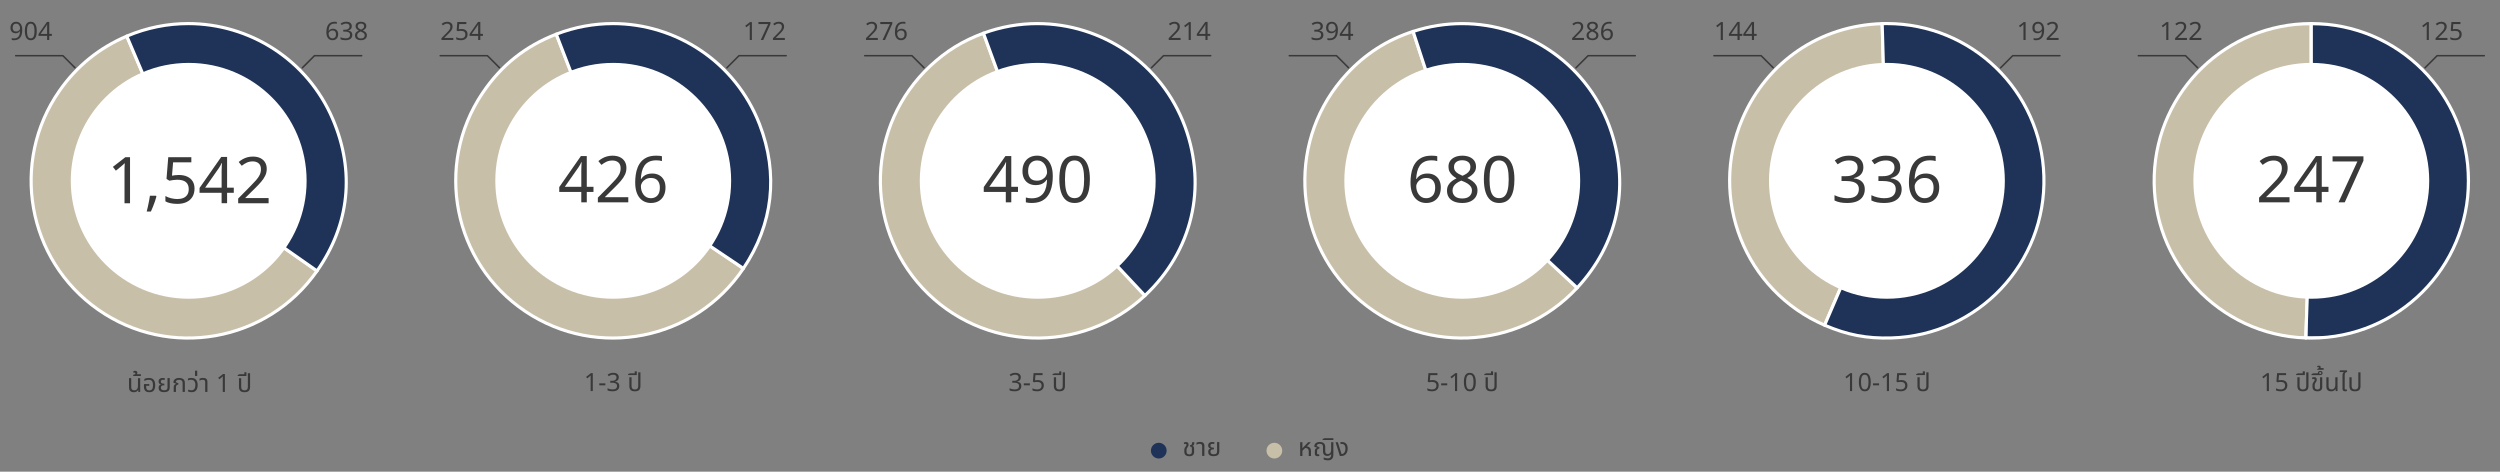 <?xml version="1.0" encoding="UTF-8"?>
<svg xmlns="http://www.w3.org/2000/svg" xmlns:xlink="http://www.w3.org/1999/xlink" viewBox="0 0 1590 300">
  <rect x="0" y="0" width="1590" height="300" fill="#808080" stroke="none"/>
  <defs>
    <style>
      .cls-1 {
        stroke: #3a3939;
      }

      .cls-1, .cls-2, .cls-3, .cls-4 {
        stroke-linecap: round;
        stroke-linejoin: round;
      }

      .cls-1, .cls-4 {
        fill: none;
      }

      .cls-5 {
        clip-path: url(#clippath);
      }

      .cls-6 {
        fill: #fff;
      }

      .cls-7, .cls-3 {
        fill: #c8bfa9;
      }

      .cls-8, .cls-2 {
        fill: #1f3358;
      }

      .cls-9 {
        fill: #3a3939;
      }

      .cls-2, .cls-3, .cls-4 {
        stroke: #fff;
        stroke-width: 2px;
      }

      .cls-10 {
        clip-path: url(#clippath-1);
      }

      .cls-11 {
        clip-path: url(#clippath-4);
      }

      .cls-12 {
        clip-path: url(#clippath-3);
      }

      .cls-13 {
        clip-path: url(#clippath-2);
      }

      .cls-14 {
        clip-path: url(#clippath-7);
      }

      .cls-15 {
        clip-path: url(#clippath-8);
      }

      .cls-16 {
        clip-path: url(#clippath-6);
      }

      .cls-17 {
        clip-path: url(#clippath-5);
      }

      .cls-18 {
        clip-path: url(#clippath-9);
      }

      .cls-19 {
        clip-path: url(#clippath-13);
      }

      .cls-20 {
        clip-path: url(#clippath-12);
      }

      .cls-21 {
        clip-path: url(#clippath-10);
      }

      .cls-22 {
        clip-path: url(#clippath-11);
      }
    </style>
    <clipPath id="clippath">
      <path class="cls-4" d="m830.48,548.41c-9.47,9.15-20.92,16.57-34.02,21.53-51.64,19.56-109.37-6.45-128.93-58.09-19.56-51.64,6.44-109.35,58.09-128.92l35.41,93.49.44-99.98c42.68.19,77.94,24.65,93.06,64.56,14.6,38.54,3.83,80.47-24.05,107.39h0"/>
    </clipPath>
    <clipPath id="clippath-1">
      <path class="cls-4" d="m37.85,57.7c-31.64,45.25-20.62,107.59,24.61,139.24,45.23,31.65,107.54,20.63,139.17-24.62l-81.89-57.31L80.65,22.99c-17.53,7.45-31.89,19.1-42.8,34.71"/>
    </clipPath>
    <clipPath id="clippath-2">
      <path class="cls-4" d="m119.69,15c-13.03,0-26.29,2.57-39.05,7.99l39.1,92.02,81.89,57.31c20.69-29.59,24.2-63.19,10.08-96.42-16.17-38.06-53.13-60.9-92.02-60.9h0"/>
    </clipPath>
    <clipPath id="clippath-3">
      <path class="cls-4" d="m591.54,42.03c-40.29,37.74-42.36,101.02-4.63,141.33,37.73,40.3,100.97,42.38,141.26,4.64l-68.31-72.98-34.38-93.89c-13.11,4.81-23.74,11.36-33.93,20.9"/>
    </clipPath>
    <clipPath id="clippath-4">
      <path class="cls-4" d="m659.84,15c-11.41,0-23.03,1.97-34.37,6.13l34.38,93.89,68.31,72.98c30.06-28.16,39.69-68.69,25.52-107.37-14.83-40.5-53.09-65.62-93.84-65.62h0"/>
    </clipPath>
    <clipPath id="clippath-5">
      <path class="cls-4" d="m856.57,46.99c-37.56,40.47-35.2,103.73,5.25,141.3,40.45,37.57,103.69,35.22,141.25-5.24l-73.25-68.03-31.1-95.03c-16.63,5.45-30.24,14.17-42.15,27"/>
    </clipPath>
    <clipPath id="clippath-6">
      <path class="cls-4" d="m898.73,19.99l31.1,95.03,73.25,68.03c25.61-27.6,33.46-63.34,21.75-99.13-13.8-42.15-52.92-68.91-94.98-68.91-10.3,0-20.79,1.61-31.11,4.99"/>
    </clipPath>
    <clipPath id="clippath-7">
      <path class="cls-4" d="m1108.22,75.42c-21.84,50.72,1.54,109.55,52.23,131.4l39.55-91.83-2.94-99.95c-39.39,1.16-73.24,24.17-88.84,60.38"/>
    </clipPath>
    <clipPath id="clippath-8">
      <path class="cls-4" d="m1197.06,15.04l2.94,99.95-39.55,91.83c14.46,6.23,26.78,8.58,42.5,8.12,55.17-1.63,98.58-47.69,96.96-102.9-1.6-54.2-46.01-97.05-99.85-97.05-.99,0-2,.02-3,.04"/>
    </clipPath>
    <clipPath id="clippath-9">
      <path class="cls-4" d="m1370.1,111.51c-1.93,55.2,41.23,101.51,96.4,103.43l3.49-99.94V15c-53.83,0-98.02,42.7-99.89,96.51"/>
    </clipPath>
    <clipPath id="clippath-10">
      <path class="cls-4" d="m1469.99,115l-3.49,99.94c1.33.04,2.17.06,3.49.06,55.21,0,99.96-44.77,99.96-100s-44.75-100-99.96-100v100Z"/>
    </clipPath>
    <clipPath id="clippath-11">
      <path class="cls-4" d="m306.82,59.28c-30.77,45.84-18.56,107.96,27.27,138.74,45.83,30.78,107.93,18.56,138.7-27.28l-82.98-55.73-36.02-93.26c-19.78,7.64-35.15,19.93-46.96,37.53"/>
    </clipPath>
    <clipPath id="clippath-12">
      <path class="cls-4" d="m389.78,15c-11.98,0-24.16,2.17-35.99,6.74l36.02,93.26,82.98,55.73c18.92-28.19,22.49-60.07,10.25-91.76-15.32-39.66-53.16-63.98-93.26-63.98h0"/>
    </clipPath>
    <clipPath id="clippath-13">
      <path class="cls-4" d="m401.03,569.11c51.19,20.72,109.48-3.99,130.19-55.18,20.72-51.18-3.99-109.47-55.18-130.19l-37.51,92.68-1.69-99.97c-41.3.7-75.5,24.18-91,62.47-15.53,38.37-5.54,80.72,22,108.26,9.2,9.2,20.36,16.75,33.18,21.93"/>
    </clipPath>
  </defs>
  <g id="graph">
    <g>
      <g class="cls-5">
        <rect class="cls-2" x="610.18" y="331.18" width="288.68" height="284.11" transform="translate(-118.71 297.98) rotate(-20.75)"/>
      </g>
      <path class="cls-4" d="m830.48,548.41c-9.47,9.15-20.92,16.57-34.02,21.53-51.64,19.56-109.37-6.45-128.93-58.09-19.56-51.64,6.44-109.35,58.09-128.92l35.41,93.49.44-99.98c42.68.19,77.94,24.65,93.06,64.56,14.6,38.54,3.83,80.47-24.05,107.39h0"/>
    </g>
    <g>
      <g>
        <g class="cls-10">
          <rect class="cls-3" x="-26.2" y="-7.05" width="260.26" height="265.67" transform="translate(-40.94 50.7) rotate(-23.04)"/>
        </g>
        <path class="cls-4" d="m37.85,57.7c-31.64,45.25-20.62,107.59,24.61,139.24,45.23,31.65,107.54,20.63,139.17-24.62l-81.89-57.31L80.65,22.99c-17.53,7.45-31.89,19.1-42.8,34.71"/>
      </g>
      <g>
        <g class="cls-13">
          <rect class="cls-2" x="55.67" y="-7.14" width="195.15" height="201.59" transform="translate(-24.43 67.44) rotate(-23.04)"/>
        </g>
        <path class="cls-4" d="m119.69,15c-13.03,0-26.29,2.57-39.05,7.99l39.1,92.02,81.89,57.31c20.69-29.59,24.2-63.19,10.08-96.42-16.17-38.06-53.13-60.9-92.02-60.9h0"/>
      </g>
    </g>
    <g>
      <g>
        <g class="cls-12">
          <rect class="cls-3" x="519.45" y="-3.42" width="238.43" height="253.71" transform="translate(-3.47 227.33) rotate(-20.13)"/>
        </g>
        <path class="cls-4" d="m591.54,42.03c-40.29,37.74-42.36,101.02-4.63,141.33,37.73,40.3,100.97,42.38,141.26,4.64l-68.31-72.98-34.38-93.89c-13.11,4.81-23.74,11.36-33.93,20.9"/>
      </g>
      <g>
        <g class="cls-11">
          <rect class="cls-2" x="600.07" y="-4.22" width="193.19" height="211.43" transform="translate(7.62 245.94) rotate(-20.13)"/>
        </g>
        <path class="cls-4" d="m659.84,15c-11.41,0-23.03,1.97-34.37,6.13l34.38,93.89,68.31,72.98c30.06-28.16,39.69-68.69,25.52-107.37-14.83-40.5-53.09-65.62-93.84-65.62h0"/>
      </g>
    </g>
    <g>
      <g>
        <g class="cls-17">
          <rect class="cls-3" x="791.57" y="-3.54" width="238.95" height="252.92" transform="translate(6.98 289.61) rotate(-18.13)"/>
        </g>
        <path class="cls-4" d="m856.57,46.99c-37.56,40.47-35.2,103.73,5.25,141.3,40.45,37.57,103.69,35.22,141.25-5.24l-73.25-68.03-31.1-95.03c-16.63,5.45-30.24,14.17-42.15,27"/>
      </g>
      <g>
        <g class="cls-16">
          <rect class="cls-2" x="876.01" y="-2.27" width="183.23" height="202.58" transform="translate(17.23 306.03) rotate(-18.13)"/>
        </g>
        <path class="cls-4" d="m898.73,19.99l31.1,95.03,73.25,68.03c25.61-27.6,33.46-63.34,21.75-99.13-13.8-42.15-52.92-68.91-94.98-68.91-10.3,0-20.79,1.61-31.11,4.99"/>
      </g>
    </g>
    <g>
      <g>
        <g class="cls-14">
          <rect class="cls-3" x="1083.59" y="13.42" width="119.21" height="195.04" transform="translate(-2.77 33.67) rotate(-1.69)"/>
        </g>
        <path class="cls-4" d="m1108.22,75.42c-21.84,50.72,1.54,109.55,52.23,131.4l39.55-91.83-2.94-99.95c-39.39,1.16-73.24,24.17-88.84,60.38"/>
      </g>
      <g>
        <g class="cls-15">
          <rect class="cls-2" x="1157.54" y="12.97" width="146.91" height="204.47" transform="translate(-2.86 36.26) rotate(-1.69)"/>
        </g>
        <path class="cls-4" d="m1197.06,15.04l2.94,99.95-39.55,91.83c14.46,6.23,26.78,8.58,42.5,8.12,55.17-1.63,98.58-47.69,96.96-102.9-1.6-54.2-46.01-97.05-99.85-97.05-.99,0-2,.02-3,.04"/>
      </g>
    </g>
    <g>
      <g>
        <g class="cls-18">
          <rect class="cls-3" x="1368.17" y="15" width="101.82" height="199.94"/>
        </g>
        <path class="cls-4" d="m1370.1,111.51c-1.93,55.2,41.23,101.51,96.4,103.43l3.49-99.94V15c-53.83,0-98.02,42.7-99.89,96.51"/>
      </g>
      <g>
        <g class="cls-21">
          <rect class="cls-2" x="1466.5" y="15" width="103.45" height="200"/>
        </g>
        <path class="cls-4" d="m1469.99,115l-3.49,99.94c1.33.04,2.17.06,3.49.06,55.21,0,99.96-44.77,99.96-100s-44.75-100-99.96-100v100Z"/>
      </g>
    </g>
    <g>
      <g>
        <g class="cls-22">
          <rect class="cls-3" x="245.36" y="-6.76" width="258.13" height="264.05" transform="translate(-19.98 143.4) rotate(-21.13)"/>
        </g>
        <path class="cls-4" d="m306.82,59.28c-30.77,45.84-18.56,107.96,27.27,138.74,45.83,30.78,107.93,18.56,138.7-27.28l-82.98-55.73-36.02-93.26c-19.78,7.64-35.15,19.93-46.96,37.53"/>
      </g>
      <g>
        <g class="cls-20">
          <rect class="cls-2" x="330.48" y="-5.27" width="188.1" height="196.27" transform="translate(-4.93 159.28) rotate(-21.13)"/>
        </g>
        <path class="cls-4" d="m389.78,15c-11.98,0-24.16,2.17-35.99,6.74l36.02,93.26,82.98,55.73c18.92-28.19,22.49-60.07,10.25-91.76-15.32-39.66-53.16-63.98-93.26-63.98h0"/>
      </g>
    </g>
    <g>
      <g class="cls-19">
        <rect class="cls-3" x="303.65" y="329.77" width="283.22" height="287.55" transform="translate(-160.73 708.65) rotate(-67.97)"/>
      </g>
      <path class="cls-4" d="m401.03,569.11c51.19,20.72,109.48-3.99,130.19-55.18,20.72-51.18-3.99-109.47-55.18-130.19l-37.51,92.68-1.69-99.97c-41.3.7-75.5,24.18-91,62.47-15.53,38.37-5.54,80.72,22,108.26,9.2,9.2,20.36,16.75,33.18,21.93"/>
    </g>
    <path class="cls-6" d="m195.01,115c0,41.42-33.58,75-75,75s-75-33.58-75-75S78.59,40,120.01,40s75,33.58,75,75"/>
    <path class="cls-6" d="m465.01,115c0,41.42-33.58,75-75,75s-75-33.58-75-75,33.58-75,75-75,75,33.58,75,75"/>
    <path class="cls-6" d="m734.99,115c0,41.42-33.58,75-75,75s-75-33.58-75-75,33.58-75,75-75,75,33.58,75,75"/>
    <path class="cls-6" d="m1005,115c0,41.42-33.58,75-75,75s-75-33.58-75-75,33.58-75,75-75,75,33.58,75,75"/>
    <path class="cls-6" d="m1275.08,115c0,41.42-33.58,75-75,75s-75-33.58-75-75,33.58-75,75-75,75,33.58,75,75"/>
    <path class="cls-6" d="m1544.99,115c0,41.42-33.58,75-75,75s-75-33.58-75-75,33.58-75,75-75,75,33.58,75,75"/>
  </g>
  <g id="txt">
    <g>
      <path class="cls-9" d="m207.57,20.55c0-.66.05-1.31.14-1.95.09-.64.25-1.25.47-1.82.22-.57.53-1.08.93-1.52s.89-.79,1.5-1.04c.6-.25,1.34-.38,2.2-.38.22,0,.47.01.74.03s.49.06.66.11v1.2c-.19-.06-.41-.11-.65-.14-.24-.03-.48-.05-.73-.05-.74,0-1.35.12-1.84.37-.49.25-.88.58-1.16,1.01-.28.43-.49.92-.62,1.47s-.21,1.15-.24,1.78h.1c.16-.26.36-.49.61-.69.25-.2.54-.36.89-.48.35-.12.75-.18,1.21-.18.66,0,1.24.14,1.74.41.5.27.88.67,1.16,1.18.28.52.42,1.14.42,1.88,0,.79-.15,1.47-.45,2.05-.3.58-.72,1.02-1.26,1.33-.54.31-1.18.46-1.93.46-.54,0-1.05-.1-1.52-.3-.47-.2-.88-.51-1.24-.93s-.63-.94-.83-1.58-.3-1.38-.3-2.23Zm3.87,3.86c.67,0,1.22-.22,1.63-.65.42-.43.62-1.1.62-2.01,0-.72-.18-1.3-.55-1.73s-.92-.64-1.66-.64c-.5,0-.94.1-1.31.31s-.66.47-.87.79-.31.65-.31.99.05.7.15,1.04c.1.34.26.66.46.94.21.29.46.52.77.69s.66.26,1.06.26Z"/>
      <path class="cls-9" d="m223.73,16.67c0,.51-.1.95-.29,1.33-.19.37-.47.68-.82.91-.36.24-.78.4-1.26.5v.06c.92.11,1.6.39,2.05.86.45.47.67,1.08.67,1.84,0,.66-.15,1.25-.46,1.77-.31.52-.79.92-1.43,1.21-.65.29-1.48.43-2.49.43-.6,0-1.15-.05-1.66-.14-.51-.09-1-.25-1.47-.49v-1.31c.48.24,1,.42,1.55.55.55.13,1.09.2,1.6.2,1.02,0,1.76-.2,2.22-.6.45-.4.68-.95.68-1.66,0-.48-.13-.87-.38-1.16-.25-.29-.62-.51-1.1-.65s-1.06-.21-1.73-.21h-1.1v-1.2h1.12c.63,0,1.15-.09,1.58-.27.42-.18.74-.43.96-.76.22-.33.33-.7.33-1.13,0-.55-.19-.98-.56-1.29-.37-.3-.88-.46-1.52-.46-.41,0-.77.04-1.1.12-.33.08-.64.19-.92.34-.28.14-.57.31-.86.5l-.7-.96c.41-.32.91-.6,1.51-.83.6-.23,1.29-.35,2.06-.35,1.19,0,2.08.27,2.66.8.58.53.87,1.21.87,2.03Z"/>
      <path class="cls-9" d="m229.56,13.84c.67,0,1.26.1,1.78.31.51.21.91.51,1.21.92.29.41.44.91.44,1.5,0,.46-.1.86-.3,1.2-.2.34-.46.64-.79.9s-.69.49-1.09.7c.47.22.9.48,1.28.76.38.28.69.61.92.98.23.37.34.82.34,1.34,0,.64-.15,1.19-.46,1.66-.31.46-.74.82-1.3,1.08-.56.26-1.22.38-1.98.38-.82,0-1.52-.12-2.09-.37-.57-.25-1-.59-1.3-1.05-.29-.45-.44-1.01-.44-1.66,0-.52.11-.98.33-1.36s.51-.71.87-.99c.36-.28.75-.51,1.17-.7-.37-.21-.71-.46-1.02-.73-.3-.27-.54-.58-.72-.94-.18-.35-.26-.76-.26-1.23,0-.59.15-1.08.45-1.48.3-.4.7-.71,1.22-.92.51-.21,1.09-.32,1.74-.32Zm-2.4,8.69c0,.55.2,1.02.59,1.38.39.37,1,.55,1.82.55.78,0,1.37-.18,1.78-.55.41-.37.62-.84.62-1.43,0-.37-.1-.7-.3-.98-.2-.28-.48-.54-.83-.76-.36-.22-.78-.43-1.27-.61l-.26-.1c-.47.2-.86.42-1.18.66-.32.23-.56.5-.73.8-.17.3-.25.65-.25,1.04Zm2.38-7.55c-.59,0-1.07.14-1.45.42-.38.28-.57.69-.57,1.22,0,.39.09.72.28.99.19.27.44.49.76.68.32.19.67.37,1.06.54.37-.16.71-.34,1-.53.29-.19.53-.42.7-.7.18-.27.26-.6.26-.98,0-.53-.19-.94-.56-1.22-.37-.28-.87-.42-1.49-.42Z"/>
    </g>
    <g>
      <path class="cls-9" d="m14.17,18.88c0,.65-.05,1.3-.14,1.94-.09.65-.25,1.25-.47,1.82-.22.57-.53,1.08-.93,1.52-.4.44-.9.79-1.5,1.04-.61.25-1.34.38-2.21.38-.21,0-.46-.01-.74-.04-.28-.03-.51-.07-.7-.12v-1.2c.19.06.42.11.67.15.26.04.5.06.74.06.75,0,1.36-.12,1.85-.37.48-.25.87-.58,1.16-1,.29-.42.5-.91.62-1.47.13-.56.2-1.15.22-1.77h-.1c-.16.25-.36.47-.61.67-.25.2-.54.36-.89.48-.35.12-.75.18-1.22.18-.65,0-1.22-.14-1.72-.41-.5-.27-.88-.66-1.15-1.18s-.41-1.14-.41-1.87c0-.8.15-1.49.46-2.06.3-.58.73-1.02,1.27-1.33s1.18-.46,1.92-.46c.54,0,1.05.1,1.52.31s.88.52,1.23.94c.35.42.63.94.82,1.57.2.63.3,1.37.3,2.22Zm-3.87-3.86c-.66,0-1.2.22-1.62.66-.42.44-.63,1.1-.63,2,0,.74.18,1.31.54,1.74.36.42.91.63,1.66.63.51,0,.95-.1,1.33-.31s.66-.47.87-.79c.21-.32.31-.65.31-.99s-.05-.68-.15-1.03c-.1-.35-.25-.66-.46-.95s-.46-.52-.77-.69c-.31-.17-.67-.26-1.07-.26Z"/>
      <path class="cls-9" d="m23.37,19.7c0,.93-.07,1.75-.21,2.48-.14.73-.36,1.34-.66,1.85-.3.51-.7.89-1.18,1.16s-1.07.4-1.75.4c-.85,0-1.56-.24-2.12-.7-.56-.47-.98-1.14-1.25-2.02s-.41-1.93-.41-3.16.12-2.29.38-3.17c.25-.87.65-1.54,1.21-2.01.55-.46,1.29-.7,2.19-.7.85,0,1.56.23,2.13.7s.99,1.13,1.26,2.01c.28.88.42,1.93.42,3.17Zm-6.18,0c0,1.05.08,1.92.23,2.61s.41,1.21.75,1.56.81.52,1.38.52,1.04-.17,1.38-.51c.35-.34.6-.86.76-1.56.16-.7.24-1.57.24-2.62s-.08-1.91-.24-2.6c-.16-.69-.41-1.21-.76-1.55s-.81-.52-1.38-.52-1.04.17-1.38.52-.6.86-.75,1.55c-.15.69-.23,1.55-.23,2.6Z"/>
      <path class="cls-9" d="m32.98,22.83h-1.66v2.59h-1.36v-2.59h-5.47v-1.2l5.38-7.7h1.46v7.63h1.66v1.26Zm-3.02-4.86c0-.28,0-.53,0-.76s.01-.45.02-.65c.01-.2.02-.4.02-.58s.01-.37.02-.54h-.06c-.09.2-.19.42-.32.66s-.25.43-.37.59l-3.42,4.88h4.1v-3.6Z"/>
    </g>
    <g>
      <path class="cls-9" d="m288.32,25.43h-7.55v-1.17l2.99-3.02c.58-.58,1.06-1.09,1.46-1.54.39-.45.69-.89.9-1.32.2-.43.3-.9.3-1.42,0-.63-.19-1.11-.56-1.43-.37-.33-.86-.49-1.46-.49-.55,0-1.04.1-1.46.29-.42.19-.85.46-1.29.8l-.75-.94c.3-.26.63-.49.98-.69.36-.2.75-.36,1.17-.48s.87-.18,1.35-.18c.71,0,1.33.12,1.84.37.51.25.91.59,1.19,1.05.28.45.42.99.42,1.62s-.12,1.16-.37,1.68c-.25.52-.59,1.04-1.02,1.54s-.95,1.05-1.54,1.62l-2.38,2.35v.06h5.78v1.28Z"/>
      <path class="cls-9" d="m293.55,18.42c.78,0,1.46.13,2.03.4.58.27,1.02.65,1.34,1.14.31.5.47,1.1.47,1.82,0,.79-.17,1.47-.51,2.04-.34.57-.83,1.01-1.46,1.31-.63.3-1.4.46-2.3.46-.59,0-1.14-.05-1.66-.16-.52-.11-.95-.26-1.3-.46v-1.33c.38.23.85.42,1.4.55.55.13,1.07.2,1.58.2.57,0,1.06-.09,1.48-.26.42-.18.75-.45.98-.82.23-.37.35-.83.35-1.38,0-.75-.23-1.32-.69-1.72-.46-.4-1.18-.6-2.18-.6-.3,0-.64.03-1.02.08-.38.05-.69.11-.93.16l-.7-.45.43-5.39h5.73v1.28h-4.53l-.27,3.31c.18-.03.43-.07.74-.11.31-.04.65-.06,1.02-.06Z"/>
      <path class="cls-9" d="m307.13,22.83h-1.66v2.59h-1.36v-2.59h-5.47v-1.2l5.38-7.7h1.46v7.63h1.66v1.26Zm-3.02-4.86c0-.28,0-.53,0-.76s.01-.45.02-.65c.01-.2.02-.4.02-.58s.01-.37.02-.54h-.06c-.09.2-.19.42-.32.66s-.25.43-.37.59l-3.42,4.88h4.1v-3.6Z"/>
    </g>
    <g>
      <path class="cls-9" d="m478.22,25.43h-1.38v-7.98c0-.31,0-.57,0-.78s.01-.41.02-.6c.01-.19.02-.38.03-.58-.17.17-.33.31-.46.43s-.31.27-.53.45l-1.22.99-.74-.94,3.09-2.4h1.17v11.42Z"/>
      <path class="cls-9" d="m483.86,25.43l4.69-10.14h-6.16v-1.28h7.66v1.09l-4.64,10.34h-1.55Z"/>
      <path class="cls-9" d="m499.16,25.43h-7.55v-1.17l2.99-3.02c.58-.58,1.06-1.09,1.46-1.54s.69-.89.9-1.32c.2-.43.3-.9.3-1.42,0-.63-.19-1.11-.56-1.43-.37-.33-.86-.49-1.46-.49-.55,0-1.04.1-1.46.29-.42.19-.85.46-1.29.8l-.75-.95c.3-.26.63-.48.98-.69.36-.2.75-.36,1.17-.48.42-.12.87-.18,1.35-.18.71,0,1.33.12,1.84.37.51.24.91.59,1.19,1.05.28.45.42,1,.42,1.62s-.12,1.16-.37,1.68c-.25.52-.59,1.04-1.02,1.54s-.95,1.05-1.54,1.62l-2.38,2.35v.06h5.78v1.28Z"/>
    </g>
    <g>
      <path class="cls-9" d="m558.31,25.43h-7.55v-1.17l2.99-3.02c.58-.58,1.06-1.09,1.46-1.54.39-.45.69-.89.9-1.32.2-.43.3-.9.3-1.42,0-.63-.19-1.11-.56-1.43-.37-.33-.86-.49-1.46-.49-.55,0-1.04.1-1.46.29-.42.19-.85.46-1.29.8l-.75-.94c.3-.26.63-.49.98-.69.36-.2.75-.36,1.17-.48s.87-.18,1.35-.18c.71,0,1.33.12,1.84.37.51.25.91.59,1.19,1.05.28.45.42.99.42,1.62s-.12,1.16-.37,1.68c-.25.52-.59,1.04-1.02,1.54s-.95,1.05-1.54,1.62l-2.38,2.35v.06h5.78v1.28Z"/>
      <path class="cls-9" d="m561.32,25.43l4.69-10.14h-6.16v-1.28h7.66v1.09l-4.64,10.34h-1.55Z"/>
      <path class="cls-9" d="m569.17,20.55c0-.66.05-1.31.14-1.95.09-.64.25-1.25.47-1.82.22-.57.53-1.08.93-1.52s.89-.79,1.5-1.04c.6-.25,1.34-.38,2.2-.38.22,0,.47.01.74.03s.49.06.66.11v1.2c-.19-.06-.41-.11-.65-.14-.24-.03-.48-.05-.73-.05-.74,0-1.35.12-1.84.37-.49.25-.88.58-1.16,1.01-.28.43-.49.92-.62,1.47s-.21,1.15-.24,1.78h.1c.16-.26.36-.49.61-.69.24-.2.54-.36.89-.48.35-.12.75-.18,1.21-.18.66,0,1.24.14,1.74.41.5.27.88.67,1.16,1.18.28.52.42,1.14.42,1.88,0,.79-.15,1.47-.45,2.05-.3.58-.72,1.02-1.26,1.33-.54.31-1.18.46-1.93.46-.54,0-1.05-.1-1.52-.3-.47-.2-.88-.51-1.24-.93s-.63-.94-.83-1.58-.3-1.38-.3-2.23Zm3.87,3.86c.67,0,1.21-.22,1.63-.65.42-.43.62-1.1.62-2.01,0-.72-.18-1.3-.55-1.73-.37-.43-.92-.64-1.66-.64-.5,0-.94.1-1.31.31s-.66.47-.87.79c-.21.32-.31.65-.31.99s.05.7.15,1.04.26.66.46.94c.21.29.46.52.77.69s.66.26,1.06.26Z"/>
    </g>
    <g>
      <path class="cls-9" d="m750.85,25.43h-7.55v-1.17l2.99-3.02c.58-.58,1.06-1.09,1.46-1.54.39-.45.69-.89.9-1.32.2-.43.3-.9.3-1.42,0-.63-.19-1.11-.56-1.43-.37-.33-.86-.49-1.46-.49-.55,0-1.04.1-1.46.29-.42.19-.85.46-1.29.8l-.75-.94c.3-.26.63-.49.98-.69.36-.2.75-.36,1.17-.48s.87-.18,1.35-.18c.71,0,1.33.12,1.84.37.51.25.91.59,1.19,1.05.28.45.42.99.42,1.62s-.12,1.16-.37,1.68c-.24.52-.59,1.04-1.02,1.54s-.95,1.05-1.54,1.62l-2.38,2.35v.06h5.78v1.28Z"/>
      <path class="cls-9" d="m757.36,25.43h-1.38v-7.98c0-.31,0-.57,0-.78,0-.21.01-.41.02-.6.01-.19.02-.38.03-.58-.17.17-.33.31-.46.43-.14.12-.31.27-.53.45l-1.22.99-.74-.94,3.09-2.4h1.17v11.42Z"/>
      <path class="cls-9" d="m769.67,22.83h-1.66v2.59h-1.36v-2.59h-5.47v-1.2l5.38-7.7h1.46v7.63h1.66v1.26Zm-3.02-4.86c0-.28,0-.53,0-.76s.01-.45.02-.65c.01-.2.02-.4.02-.58s.01-.37.02-.54h-.06c-.09.2-.19.42-.32.66-.13.23-.25.43-.37.59l-3.42,4.88h4.1v-3.6Z"/>
    </g>
    <g>
      <path class="cls-9" d="m82.72,129.26h-3.53v-20.46c0-.79,0-1.46.02-2.01s.03-1.06.06-1.54c.03-.48.05-.98.08-1.5-.44.44-.83.81-1.19,1.11-.36.3-.81.68-1.35,1.15l-3.12,2.54-1.89-2.42,7.91-6.15h2.99v29.27Z"/>
      <path class="cls-9" d="m99.49,124.95c-.25.96-.56,2-.94,3.12-.38,1.12-.8,2.23-1.25,3.34-.45,1.11-.9,2.15-1.33,3.14h-2.67c.27-1.04.54-2.15.8-3.34.26-1.19.5-2.36.72-3.53.22-1.16.4-2.22.53-3.18h3.85l.29.45Z"/>
      <path class="cls-9" d="m113.88,111.3c2,0,3.73.34,5.21,1.03s2.62,1.66,3.42,2.93c.81,1.27,1.21,2.82,1.21,4.65,0,2.02-.44,3.77-1.31,5.23-.88,1.46-2.13,2.58-3.75,3.36-1.63.78-3.59,1.17-5.88,1.17-1.5,0-2.92-.14-4.24-.41s-2.44-.67-3.34-1.19v-3.4c.98.6,2.18,1.07,3.59,1.41,1.41.34,2.75.51,4.04.51,1.45,0,2.71-.23,3.79-.68,1.08-.45,1.92-1.15,2.52-2.09.6-.94.9-2.12.9-3.55,0-1.91-.59-3.38-1.76-4.41-1.18-1.02-3.03-1.54-5.58-1.54-.77,0-1.64.07-2.62.2-.98.14-1.78.27-2.38.41l-1.8-1.15,1.11-13.82h14.68v3.28h-11.6l-.7,8.49c.46-.08,1.09-.18,1.89-.29.79-.11,1.67-.16,2.62-.16Z"/>
      <path class="cls-9" d="m148.69,122.61h-4.26v6.64h-3.49v-6.64h-14.02v-3.08l13.78-19.72h3.73v19.56h4.26v3.24Zm-7.75-12.46c0-.71,0-1.36.02-1.95s.03-1.14.06-1.66c.03-.52.05-1.02.06-1.5.01-.48.03-.94.06-1.37h-.16c-.22.52-.49,1.08-.82,1.68-.33.6-.64,1.11-.94,1.52l-8.77,12.5h10.5v-9.23Z"/>
      <path class="cls-9" d="m170.83,129.26h-19.35v-2.99l7.67-7.75c1.48-1.48,2.72-2.79,3.73-3.94,1.01-1.15,1.78-2.28,2.3-3.38.52-1.11.78-2.32.78-3.63,0-1.61-.48-2.84-1.44-3.67-.96-.83-2.2-1.25-3.73-1.25-1.42,0-2.67.25-3.75.74-1.08.49-2.18,1.18-3.3,2.05l-1.93-2.42c.77-.66,1.61-1.24,2.52-1.76.92-.52,1.91-.93,2.99-1.23,1.08-.3,2.23-.45,3.46-.45,1.83,0,3.4.31,4.72.94,1.31.63,2.33,1.52,3.05,2.69.72,1.16,1.09,2.55,1.09,4.16s-.31,2.97-.94,4.3c-.63,1.34-1.5,2.66-2.62,3.96-1.12,1.3-2.43,2.69-3.94,4.16l-6.11,6.03v.16h14.8v3.28Z"/>
    </g>
    <g>
      <path class="cls-9" d="m377.45,122.05h-4.26v6.64h-3.49v-6.64h-14.02v-3.08l13.78-19.72h3.73v19.56h4.26v3.24Zm-7.75-12.46c0-.71,0-1.36.02-1.95.01-.59.03-1.14.06-1.66.03-.52.05-1.02.06-1.5.01-.48.03-.94.06-1.37h-.16c-.22.52-.49,1.08-.82,1.68s-.64,1.11-.94,1.52l-8.77,12.5h10.5v-9.22Z"/>
      <path class="cls-9" d="m399.59,128.69h-19.35v-2.99l7.67-7.75c1.48-1.48,2.72-2.79,3.73-3.94,1.01-1.15,1.78-2.28,2.3-3.38.52-1.11.78-2.32.78-3.63,0-1.61-.48-2.84-1.44-3.67-.96-.83-2.2-1.25-3.73-1.25-1.42,0-2.67.25-3.75.74-1.08.49-2.18,1.18-3.3,2.05l-1.93-2.42c.77-.66,1.61-1.24,2.52-1.76.92-.52,1.91-.93,2.99-1.23,1.08-.3,2.23-.45,3.46-.45,1.83,0,3.4.31,4.72.94,1.31.63,2.33,1.52,3.05,2.69.72,1.16,1.09,2.55,1.09,4.16s-.31,2.97-.94,4.3c-.63,1.34-1.5,2.66-2.62,3.96-1.12,1.3-2.43,2.69-3.94,4.16l-6.11,6.03v.16h14.8v3.28Z"/>
      <path class="cls-9" d="m403.97,116.19c0-1.69.12-3.36.35-5,.23-1.64.64-3.19,1.21-4.65.57-1.46,1.37-2.76,2.38-3.9,1.01-1.13,2.29-2.02,3.83-2.67,1.54-.64,3.42-.96,5.64-.96.57,0,1.21.03,1.91.08.7.05,1.26.15,1.7.29v3.07c-.49-.16-1.05-.29-1.66-.37-.61-.08-1.24-.12-1.87-.12-1.89,0-3.46.31-4.71.94-1.26.63-2.25,1.49-2.97,2.58-.72,1.09-1.25,2.35-1.58,3.77s-.53,2.94-.62,4.55h.25c.41-.66.93-1.24,1.56-1.76.63-.52,1.39-.93,2.28-1.23.89-.3,1.92-.45,3.1-.45,1.69,0,3.18.35,4.45,1.05,1.27.7,2.26,1.71,2.97,3.03.71,1.33,1.07,2.93,1.07,4.82,0,2.02-.38,3.77-1.15,5.25-.77,1.48-1.84,2.61-3.22,3.4-1.38.79-3.03,1.19-4.94,1.19-1.39,0-2.69-.26-3.89-.78-1.2-.52-2.26-1.31-3.18-2.38-.92-1.07-1.63-2.41-2.13-4.04-.51-1.63-.76-3.53-.76-5.72Zm9.92,9.88c1.72,0,3.12-.55,4.18-1.66,1.07-1.11,1.6-2.82,1.6-5.15,0-1.86-.47-3.33-1.42-4.43s-2.36-1.64-4.24-1.64c-1.29,0-2.41.27-3.36.8-.96.53-1.7,1.21-2.23,2.03-.53.82-.8,1.67-.8,2.54s.13,1.79.39,2.67c.26.88.66,1.68,1.19,2.42.53.74,1.19,1.33,1.97,1.76s1.69.66,2.73.66Z"/>
    </g>
    <g>
      <path class="cls-9" d="m647.44,122.05h-4.26v6.64h-3.49v-6.64h-14.02v-3.08l13.78-19.72h3.73v19.56h4.26v3.24Zm-7.75-12.46c0-.71,0-1.36.02-1.95.01-.59.03-1.14.06-1.66.03-.52.05-1.02.06-1.5.01-.48.03-.94.06-1.37h-.16c-.22.52-.49,1.08-.82,1.68s-.64,1.11-.94,1.52l-8.77,12.5h10.5v-9.22Z"/>
      <path class="cls-9" d="m669.58,111.92c0,1.67-.12,3.33-.35,4.98-.23,1.65-.64,3.21-1.21,4.67-.57,1.46-1.37,2.76-2.38,3.9-1.01,1.13-2.3,2.02-3.85,2.66-1.56.64-3.44.96-5.66.96-.55,0-1.18-.03-1.91-.1s-1.32-.17-1.78-.31v-3.08c.49.16,1.07.29,1.72.39.66.1,1.29.14,1.89.14,1.91,0,3.49-.31,4.74-.94,1.24-.63,2.23-1.48,2.97-2.56.74-1.08,1.27-2.34,1.6-3.77.33-1.43.52-2.95.57-4.53h-.25c-.41.63-.93,1.2-1.56,1.72-.63.52-1.39.93-2.28,1.23-.89.3-1.93.45-3.14.45-1.67,0-3.14-.35-4.41-1.05-1.27-.7-2.25-1.7-2.95-3.01-.7-1.31-1.05-2.91-1.05-4.8,0-2.05.39-3.81,1.17-5.29.78-1.48,1.87-2.61,3.26-3.4,1.39-.79,3.03-1.19,4.92-1.19,1.39,0,2.69.27,3.9.8,1.2.53,2.25,1.33,3.16,2.4.9,1.07,1.6,2.41,2.11,4.02.5,1.61.76,3.51.76,5.7Zm-9.92-9.88c-1.69,0-3.08.56-4.16,1.68-1.08,1.12-1.62,2.83-1.62,5.12,0,1.89.46,3.37,1.37,4.45.92,1.08,2.33,1.62,4.24,1.62,1.31,0,2.45-.27,3.4-.8.96-.53,1.7-1.21,2.23-2.03.53-.82.8-1.67.8-2.54s-.13-1.76-.39-2.64c-.26-.89-.65-1.7-1.17-2.44-.52-.74-1.17-1.33-1.97-1.76-.79-.44-1.71-.66-2.75-.66Z"/>
      <path class="cls-9" d="m693.16,114.01c0,2.38-.18,4.5-.53,6.35-.36,1.86-.92,3.44-1.7,4.74-.78,1.3-1.79,2.29-3.03,2.97-1.24.68-2.74,1.03-4.49,1.03-2.19,0-4-.6-5.43-1.8-1.44-1.2-2.5-2.93-3.2-5.19s-1.05-4.95-1.05-8.1.32-5.88.96-8.12c.64-2.24,1.67-3.96,3.1-5.15,1.42-1.19,3.29-1.78,5.62-1.78,2.19,0,4,.59,5.45,1.78,1.45,1.19,2.53,2.9,3.24,5.15s1.07,4.95,1.07,8.12Zm-15.83,0c0,2.68.2,4.91.59,6.68.4,1.78,1.04,3.11,1.93,4,.89.89,2.07,1.33,3.55,1.33s2.66-.44,3.55-1.31,1.54-2.21,1.95-4c.41-1.79.61-4.02.61-6.7s-.21-4.9-.61-6.66c-.41-1.76-1.06-3.09-1.95-3.98-.89-.89-2.07-1.33-3.55-1.33s-2.66.44-3.55,1.33-1.53,2.21-1.93,3.98c-.4,1.76-.59,3.98-.59,6.66Z"/>
    </g>
    <g>
      <path class="cls-9" d="m897.07,116.19c0-1.69.12-3.36.35-5s.64-3.19,1.21-4.65c.57-1.46,1.37-2.76,2.38-3.9,1.01-1.13,2.29-2.02,3.83-2.67,1.54-.64,3.42-.96,5.64-.96.57,0,1.21.03,1.91.08.7.05,1.26.15,1.7.29v3.07c-.49-.16-1.05-.29-1.66-.37-.61-.08-1.24-.12-1.87-.12-1.89,0-3.46.31-4.71.94-1.26.63-2.25,1.49-2.97,2.58-.72,1.09-1.25,2.35-1.58,3.77s-.53,2.94-.62,4.55h.25c.41-.66.93-1.24,1.56-1.76s1.39-.93,2.28-1.23c.89-.3,1.92-.45,3.1-.45,1.69,0,3.18.35,4.45,1.05,1.27.7,2.26,1.71,2.97,3.03.71,1.33,1.07,2.93,1.07,4.82,0,2.02-.38,3.77-1.15,5.25-.77,1.48-1.84,2.61-3.22,3.4-1.38.79-3.03,1.19-4.94,1.19-1.39,0-2.69-.26-3.89-.78-1.2-.52-2.26-1.31-3.18-2.38-.92-1.07-1.63-2.41-2.13-4.04s-.76-3.53-.76-5.72Zm9.92,9.88c1.72,0,3.12-.55,4.18-1.66,1.07-1.11,1.6-2.82,1.6-5.15,0-1.86-.47-3.33-1.41-4.43-.94-1.09-2.36-1.64-4.24-1.64-1.28,0-2.41.27-3.36.8-.96.53-1.7,1.21-2.23,2.03-.53.82-.8,1.67-.8,2.54s.13,1.79.39,2.67c.26.88.66,1.68,1.19,2.42.53.74,1.19,1.33,1.97,1.76.78.44,1.69.66,2.73.66Z"/>
      <path class="cls-9" d="m929.96,99.01c1.72,0,3.24.27,4.55.8,1.31.53,2.34,1.32,3.1,2.36.75,1.04,1.13,2.32,1.13,3.85,0,1.18-.25,2.2-.76,3.08-.51.88-1.18,1.65-2.03,2.32s-1.78,1.26-2.79,1.78c1.2.57,2.3,1.22,3.28,1.95.98.72,1.77,1.56,2.36,2.52s.88,2.1.88,3.44c0,1.64-.4,3.05-1.19,4.24-.79,1.19-1.91,2.11-3.34,2.77-1.44.66-3.12.98-5.06.98-2.11,0-3.89-.31-5.35-.94-1.46-.63-2.57-1.52-3.32-2.68-.75-1.16-1.13-2.58-1.13-4.24,0-1.34.28-2.5.84-3.48.56-.98,1.3-1.83,2.23-2.54.93-.71,1.93-1.31,2.99-1.8-.96-.55-1.82-1.17-2.6-1.87s-1.39-1.5-1.84-2.4-.68-1.95-.68-3.16c0-1.5.38-2.77,1.15-3.79.76-1.03,1.8-1.81,3.12-2.36,1.31-.55,2.8-.82,4.47-.82Zm-6.15,22.26c0,1.42.51,2.6,1.52,3.55,1.01.94,2.57,1.41,4.67,1.41,1.99,0,3.52-.47,4.57-1.41,1.05-.94,1.58-2.17,1.58-3.67,0-.96-.25-1.8-.76-2.52-.51-.72-1.22-1.37-2.13-1.95s-2-1.09-3.26-1.56l-.66-.25c-1.2.52-2.21,1.08-3.03,1.68-.82.6-1.44,1.29-1.87,2.05-.42.77-.64,1.65-.64,2.67Zm6.11-19.35c-1.5,0-2.74.36-3.71,1.09-.97.72-1.46,1.77-1.46,3.14,0,1.01.24,1.86.72,2.54.48.68,1.13,1.26,1.95,1.74.82.48,1.72.94,2.71,1.37.96-.41,1.81-.86,2.56-1.35.75-.49,1.35-1.09,1.8-1.78s.68-1.54.68-2.52c0-1.37-.48-2.41-1.44-3.14-.96-.72-2.23-1.09-3.81-1.09Z"/>
      <path class="cls-9" d="m963.17,114.01c0,2.38-.18,4.5-.53,6.35-.36,1.86-.92,3.44-1.7,4.74-.78,1.3-1.79,2.29-3.03,2.97-1.24.68-2.74,1.03-4.49,1.03-2.19,0-4-.6-5.43-1.8-1.43-1.2-2.5-2.93-3.2-5.19-.7-2.25-1.05-4.95-1.05-8.1s.32-5.88.96-8.12c.64-2.24,1.67-3.96,3.09-5.15,1.42-1.19,3.29-1.78,5.62-1.78,2.19,0,4,.59,5.45,1.78,1.45,1.19,2.53,2.9,3.24,5.15.71,2.24,1.07,4.95,1.07,8.12Zm-15.83,0c0,2.68.2,4.91.59,6.68.4,1.78,1.04,3.11,1.93,4,.89.89,2.07,1.33,3.55,1.33s2.66-.44,3.55-1.31c.89-.88,1.54-2.21,1.95-4,.41-1.79.62-4.02.62-6.7s-.21-4.9-.62-6.66c-.41-1.76-1.06-3.09-1.95-3.98-.89-.89-2.07-1.33-3.55-1.33s-2.66.44-3.55,1.33-1.53,2.21-1.93,3.98c-.4,1.76-.59,3.98-.59,6.66Z"/>
    </g>
    <g>
      <polyline class="cls-1" points="230 35.43 200 35.43 192.33 43.09"/>
      <polyline class="cls-1" points="10 35.43 40 35.43 47.65 43.07"/>
    </g>
    <g>
      <polyline class="cls-1" points="499.99 35.43 469.99 35.43 462.33 43.09"/>
      <polyline class="cls-1" points="280 35.43 310 35.43 317.64 43.07"/>
    </g>
    <g>
      <polyline class="cls-1" points="769.99 35.43 739.99 35.43 732.32 43.09"/>
      <polyline class="cls-1" points="549.99 35.43 579.99 35.43 587.64 43.07"/>
    </g>
    <g>
      <g>
        <path class="cls-9" d="m841.33,16.67c0,.51-.1.95-.29,1.33-.19.37-.47.68-.82.91-.36.24-.78.4-1.26.5v.06c.92.11,1.6.39,2.05.86.45.47.67,1.08.67,1.84,0,.66-.16,1.25-.46,1.77-.31.52-.79.92-1.43,1.21-.65.29-1.47.43-2.49.43-.6,0-1.15-.05-1.66-.14-.51-.09-1-.25-1.47-.49v-1.31c.48.24,1,.42,1.55.55.55.13,1.09.2,1.6.2,1.02,0,1.76-.2,2.22-.6.45-.4.68-.95.68-1.66,0-.48-.12-.87-.38-1.16-.25-.29-.62-.51-1.1-.65-.48-.14-1.05-.21-1.73-.21h-1.1v-1.2h1.12c.63,0,1.15-.09,1.58-.27.42-.18.74-.43.96-.76s.33-.7.33-1.13c0-.55-.19-.98-.56-1.29-.37-.3-.88-.46-1.52-.46-.41,0-.77.04-1.1.12-.33.08-.64.19-.92.34-.28.14-.57.31-.86.5l-.7-.96c.41-.32.91-.6,1.51-.83.6-.23,1.29-.35,2.06-.35,1.19,0,2.08.27,2.66.8.58.53.87,1.21.87,2.03Z"/>
        <path class="cls-9" d="m850.91,18.88c0,.65-.04,1.3-.13,1.94-.09.65-.25,1.25-.47,1.82-.22.57-.53,1.08-.93,1.52-.39.44-.9.79-1.5,1.04-.61.25-1.34.38-2.21.38-.21,0-.46-.01-.74-.04-.28-.03-.51-.07-.7-.12v-1.2c.19.06.42.11.67.15.26.04.5.06.74.06.75,0,1.36-.12,1.85-.37.49-.25.87-.58,1.16-1,.29-.42.5-.91.62-1.47.13-.56.2-1.15.22-1.77h-.1c-.16.25-.36.47-.61.67-.25.2-.54.36-.89.48s-.75.18-1.22.18c-.65,0-1.22-.14-1.72-.41-.5-.27-.88-.66-1.15-1.18s-.41-1.14-.41-1.87c0-.8.15-1.49.46-2.06s.73-1.02,1.27-1.33c.54-.31,1.18-.46,1.92-.46.54,0,1.05.1,1.52.31s.88.52,1.23.94.63.94.82,1.57c.2.63.29,1.37.29,2.22Zm-3.87-3.86c-.66,0-1.2.22-1.62.66-.42.44-.63,1.1-.63,2,0,.74.18,1.31.54,1.74.36.42.91.63,1.66.63.51,0,.96-.1,1.33-.31s.66-.47.87-.79c.21-.32.31-.65.31-.99s-.05-.68-.15-1.03c-.1-.35-.25-.66-.46-.95s-.46-.52-.77-.69c-.31-.17-.67-.26-1.07-.26Z"/>
        <path class="cls-9" d="m860.58,22.83h-1.66v2.59h-1.36v-2.59h-5.47v-1.2l5.38-7.7h1.46v7.63h1.66v1.26Zm-3.02-4.86c0-.28,0-.53,0-.76,0-.23.01-.45.02-.65.01-.2.02-.4.02-.58,0-.19.01-.37.02-.54h-.06c-.09.2-.19.42-.32.66s-.25.43-.37.59l-3.42,4.88h4.1v-3.6Z"/>
      </g>
      <g>
        <path class="cls-9" d="m1007.42,25.43h-7.55v-1.17l2.99-3.02c.58-.58,1.06-1.09,1.46-1.54.39-.45.69-.89.9-1.32.2-.43.3-.9.3-1.42,0-.63-.19-1.11-.56-1.43-.37-.33-.86-.49-1.46-.49-.55,0-1.04.1-1.46.29-.42.19-.85.46-1.29.8l-.75-.94c.3-.26.63-.49.98-.69.36-.2.75-.36,1.17-.48.42-.12.87-.18,1.35-.18.71,0,1.33.12,1.84.37.51.25.91.59,1.19,1.05s.42.99.42,1.62-.12,1.16-.37,1.68c-.25.52-.59,1.04-1.02,1.54s-.95,1.05-1.54,1.62l-2.38,2.35v.06h5.78v1.28Z"/>
        <path class="cls-9" d="m1012.81,13.84c.67,0,1.26.1,1.78.31s.91.51,1.21.92c.29.41.44.91.44,1.5,0,.46-.1.86-.3,1.2-.2.34-.46.64-.79.9-.33.26-.69.49-1.09.7.47.22.9.48,1.28.76.38.28.69.61.92.98.23.37.34.82.34,1.34,0,.64-.15,1.19-.46,1.66-.31.46-.74.82-1.3,1.08-.56.26-1.22.38-1.98.38-.82,0-1.52-.12-2.09-.37s-1-.59-1.29-1.05c-.29-.45-.44-1.01-.44-1.66,0-.52.11-.98.33-1.36s.51-.71.87-.99c.36-.28.75-.51,1.17-.7-.37-.21-.71-.46-1.02-.73-.3-.27-.54-.58-.72-.94-.18-.35-.26-.76-.26-1.23,0-.59.15-1.08.45-1.48.3-.4.71-.71,1.22-.92.51-.21,1.09-.32,1.74-.32Zm-2.4,8.69c0,.55.2,1.02.59,1.38.39.37,1,.55,1.82.55.78,0,1.37-.18,1.78-.55.41-.37.62-.84.62-1.43,0-.37-.1-.7-.3-.98-.2-.28-.47-.54-.83-.76-.36-.22-.78-.43-1.27-.61l-.26-.1c-.47.2-.86.42-1.18.66-.32.23-.56.5-.73.8-.17.3-.25.65-.25,1.04Zm2.38-7.55c-.59,0-1.07.14-1.45.42-.38.28-.57.69-.57,1.22,0,.39.09.72.28.99.19.27.44.49.76.68s.67.37,1.06.54c.37-.16.71-.34,1-.53.29-.19.53-.42.7-.7.18-.27.26-.6.26-.98,0-.53-.19-.94-.56-1.22-.37-.28-.87-.42-1.49-.42Z"/>
        <path class="cls-9" d="m1018.28,20.55c0-.66.05-1.31.14-1.95.09-.64.25-1.25.47-1.82.22-.57.53-1.08.93-1.52s.89-.79,1.5-1.04c.6-.25,1.34-.38,2.2-.38.22,0,.47.01.74.03.27.02.49.06.66.11v1.2c-.19-.06-.41-.11-.65-.14-.24-.03-.48-.05-.73-.05-.74,0-1.35.12-1.84.37-.49.25-.88.58-1.16,1.01-.28.43-.49.92-.62,1.47-.13.55-.21,1.15-.24,1.78h.1c.16-.26.36-.49.61-.69.25-.2.54-.36.89-.48.35-.12.75-.18,1.21-.18.66,0,1.24.14,1.74.41.5.27.88.67,1.16,1.18.28.52.42,1.14.42,1.88,0,.79-.15,1.47-.45,2.05-.3.58-.72,1.02-1.26,1.33-.54.31-1.18.46-1.93.46-.54,0-1.05-.1-1.52-.3-.47-.2-.88-.51-1.24-.93s-.63-.94-.83-1.58-.3-1.38-.3-2.23Zm3.87,3.86c.67,0,1.22-.22,1.63-.65.42-.43.62-1.1.62-2.01,0-.72-.18-1.3-.55-1.73s-.92-.64-1.66-.64c-.5,0-.94.1-1.31.31-.37.21-.66.47-.87.79s-.31.65-.31.99.05.7.15,1.04c.1.34.26.66.46.94.21.29.46.52.77.69.3.17.66.26,1.06.26Z"/>
      </g>
      <g>
        <polyline class="cls-1" points="1040 35.43 1010 35.43 1002.33 43.09"/>
        <polyline class="cls-1" points="820 35.43 850 35.43 857.65 43.07"/>
      </g>
    </g>
    <g>
      <g>
        <path class="cls-9" d="m756.38,290.16c-1.01,0-1.79-.24-2.34-.73-.55-.48-.82-1.21-.82-2.18v-.98c0-.53.07-.95.22-1.26.15-.31.31-.58.48-.8.18-.25.34-.46.47-.64.13-.18.2-.4.2-.66,0-.22-.06-.38-.17-.48-.11-.1-.25-.14-.42-.14-.13,0-.26.02-.41.06-.14.04-.29.1-.42.16l-.32-1.02c.19-.13.43-.22.71-.27s.53-.08.74-.08c.39,0,.71.07.95.21s.41.33.52.57.16.52.16.84c0,.39-.07.72-.2.98-.13.26-.29.51-.47.75-.18.27-.33.52-.45.77-.12.25-.18.57-.18.96v.94c0,.49.08.87.24,1.14s.37.45.64.55.55.15.86.15c.53,0,.94-.12,1.22-.38s.42-.64.42-1.16v-2.24c0-.39-.09-.7-.27-.9-.18-.21-.47-.31-.88-.31h-.06v-.91h.08c.44,0,.75-.1.93-.3s.29-.45.33-.74c.04-.29.06-.56.06-.81h1.42c0,.56-.07,1.04-.21,1.44s-.45.68-.94.86v.06c.3.08.51.2.65.38.13.18.22.37.26.59.04.22.06.43.06.63v2.34c0,.82-.26,1.46-.77,1.93-.51.46-1.28.7-2.29.7Z"/>
        <path class="cls-9" d="m764.56,290v-6.22c0-.52-.12-.91-.36-1.15s-.64-.37-1.21-.37c-.38,0-.74.05-1.08.15s-.66.24-.97.42v-1.28c.21-.11.52-.21.91-.32.39-.11.86-.16,1.41-.16s1.03.08,1.44.24.72.42.94.79c.22.37.34.86.34,1.46v6.43h-1.42Z"/>
        <path class="cls-9" d="m771.95,290.14c-.86,0-1.55-.11-2.07-.34-.52-.22-.89-.54-1.12-.95-.23-.4-.34-.88-.34-1.44,0-.49.07-.88.22-1.18.14-.29.33-.51.54-.65.22-.14.45-.23.68-.27v-.06c-.21-.06-.44-.17-.67-.32-.23-.15-.43-.36-.58-.62-.16-.27-.23-.6-.23-1.01,0-.37.09-.73.26-1.06.17-.33.45-.6.83-.82.38-.21.89-.32,1.52-.32.26,0,.52.02.8.06s.49.1.64.18l-.26,1.1c-.12-.04-.27-.08-.46-.12s-.38-.06-.58-.06c-.45,0-.78.1-.99.31-.21.21-.32.48-.32.82,0,.37.09.66.28.85.19.19.43.32.72.39.29.07.6.1.92.1h.3v1.04h-.3c-.64,0-1.11.11-1.42.34-.3.23-.46.61-.46,1.14,0,.31.06.59.18.85.12.26.34.46.64.61s.73.22,1.27.22.97-.08,1.27-.22.52-.37.65-.65c.13-.28.19-.62.19-1.02v-5.86h1.42v5.76c0,1.12-.29,1.93-.86,2.42-.57.49-1.46.74-2.68.74Z"/>
      </g>
      <circle class="cls-8" cx="736.98" cy="286.61" r="5"/>
      <g>
        <path class="cls-9" d="m826.91,290v-8.77h1.42v3.79h.05l3.65-3.79h1.66v.05l-5.36,5.42v3.3h-1.42Zm5.44,0v-3.09c0-.63-.19-1.12-.58-1.47-.38-.35-1.02-.53-1.9-.53l.83-1.04c.67,0,1.23.12,1.69.36.45.24.8.58,1.03,1.03.23.45.35.99.35,1.62v3.12h-1.42Z"/>
        <path class="cls-9" d="m844.45,292.78c-.44,0-.88-.05-1.32-.14-.44-.09-.86-.23-1.26-.41v-1.38c.34.22.74.39,1.21.5s.91.17,1.34.17.81-.07,1.14-.2c.33-.13.59-.37.78-.7.19-.33.29-.8.29-1.41v-.42h-.06c-.21.33-.53.61-.94.83-.42.22-.92.34-1.52.34-.5,0-.96-.1-1.37-.29-.41-.19-.73-.5-.97-.93-.23-.43-.35-.99-.35-1.68v-2.86c0-.51-.1-.91-.29-1.2-.19-.29-.45-.49-.76-.6-.32-.11-.65-.17-1-.17-.57,0-1.03.12-1.4.37s-.56.6-.57,1.07l1.82.87-.13.77c-.39,0-.73.12-1.02.37-.28.25-.42.65-.42,1.22v1.41c0,.23.05.41.16.51.11.11.27.16.5.16.12,0,.23,0,.33-.02.1-.02.19-.04.28-.07l.21,1.02c-.2.1-.4.16-.58.19-.19.03-.37.05-.55.05-.3,0-.58-.05-.86-.14-.27-.1-.49-.27-.66-.51-.17-.25-.25-.59-.25-1.02v-1.55c0-.66.14-1.14.42-1.44.28-.3.65-.51,1.11-.62l.02-.05-1.84-.67v-.53c0-.47.14-.9.42-1.28.28-.38.68-.69,1.2-.92.52-.23,1.12-.34,1.82-.34.59,0,1.14.1,1.67.29.53.19.96.51,1.29.95.33.44.5,1.03.5,1.77v2.9c0,.63.15,1.09.44,1.38.29.29.68.43,1.16.43.44,0,.82-.11,1.14-.32.33-.21.58-.51.75-.9.18-.39.26-.85.26-1.37v-4.96h1.42v7.97c0,.8-.14,1.46-.41,1.99-.27.53-.67.93-1.21,1.19-.53.27-1.18.4-1.95.4Z"/>
        <path class="cls-9" d="m841.2,279.84v-.62l1.17-.51h5.63v1.14h-6.8Z"/>
        <path class="cls-9" d="m852.16,290l-2.74-8.77h1.44l2.37,7.54h.19c.26,0,.51-.06.75-.18s.45-.28.62-.47c.32-.35.55-.8.7-1.34.15-.54.22-1.07.22-1.59,0-.88-.2-1.58-.6-2.09-.4-.51-.95-.76-1.66-.76-.14,0-.27.01-.41.03-.13.02-.24.05-.33.08l-.35-1.14c.22-.06.43-.11.63-.13s.38-.03.54-.03c.53,0,1.01.08,1.43.23.42.16.78.38,1.08.68.37.36.65.82.82,1.36.18.54.26,1.15.26,1.81,0,.83-.13,1.57-.38,2.22-.26.65-.58,1.16-.96,1.54-.31.31-.69.55-1.14.74s-1.02.27-1.71.27h-.8Z"/>
      </g>
      <circle class="cls-7" cx="810.49" cy="286.61" r="5"/>
    </g>
    <g>
      <path class="cls-9" d="m85.07,249.44c-.63,0-1.17-.11-1.62-.33-.45-.22-.8-.55-1.04-1-.24-.45-.36-1.03-.36-1.74v-5.86h1.42v5.78c0,.64.16,1.12.49,1.46.33.33.8.5,1.42.5.75,0,1.33-.24,1.74-.72s.62-1.12.62-1.94v-5.07h1.42v8.77h-1.18l-.06-1.3h-.08c-.19.43-.53.78-1,1.05s-1.06.41-1.75.41Z"/>
      <path class="cls-9" d="m84.67,239.12v-.7c.21-.04.43-.1.66-.18s.41-.19.56-.32.22-.3.22-.49c0-.13-.04-.24-.12-.33-.08-.09-.21-.14-.38-.14-.11,0-.22.02-.33.06s-.21.08-.3.11l-.32-.88c.21-.17.45-.28.71-.34.26-.05.47-.08.63-.08.43,0,.76.12,1,.35.24.23.36.53.36.9,0,.3-.08.56-.23.78-.15.22-.33.39-.54.52l-.16-.38h3.18v1.12h-4.96Z"/>
      <path class="cls-9" d="m94.96,249.44c-1.15,0-2.01-.3-2.58-.9-.57-.6-.86-1.55-.86-2.84,0-.21,0-.45.02-.7.02-.25.03-.5.06-.74h3.36v1.12h-2.02v.32c0,.67.07,1.2.22,1.58s.37.64.66.79.66.22,1.1.22c.48,0,.9-.09,1.25-.27.35-.18.62-.51.82-.99s.29-1.17.29-2.06c0-.79-.09-1.43-.26-1.94s-.45-.88-.84-1.12c-.39-.25-.91-.37-1.58-.37-.34,0-.67.03-.99.09-.32.06-.63.14-.93.26-.3.11-.59.25-.88.42v-1.33c.21-.12.47-.22.78-.31.31-.09.65-.17,1.02-.22.37-.06.76-.09,1.17-.09.94,0,1.7.19,2.28.57.58.38,1.01.91,1.27,1.6.27.69.4,1.5.4,2.44s-.12,1.74-.37,2.42c-.25.67-.64,1.18-1.19,1.54-.55.35-1.29.53-2.22.53Z"/>
      <path class="cls-9" d="m104.42,249.43c-.86,0-1.55-.11-2.07-.34-.52-.22-.89-.54-1.12-.95-.23-.4-.34-.88-.34-1.44,0-.49.07-.88.22-1.18s.33-.51.54-.65c.22-.14.45-.23.68-.27v-.06c-.21-.06-.44-.17-.67-.32-.23-.15-.43-.36-.58-.62s-.23-.6-.23-1.01c0-.37.09-.73.26-1.06.17-.33.45-.6.83-.82.38-.21.89-.32,1.52-.32.26,0,.52.02.8.06.28.04.49.1.64.18l-.26,1.1c-.12-.04-.27-.08-.46-.12s-.38-.06-.58-.06c-.45,0-.78.1-.99.31-.21.21-.32.48-.32.82,0,.37.09.66.28.85.19.19.43.32.72.39s.6.1.92.1h.3v1.04h-.3c-.64,0-1.11.11-1.42.34-.3.23-.46.61-.46,1.14,0,.31.06.59.18.85s.34.46.64.61c.3.15.73.22,1.27.22s.97-.08,1.27-.22c.3-.15.52-.37.65-.65.13-.28.19-.62.19-1.02v-5.86h1.42v5.76c0,1.12-.29,1.93-.86,2.42-.57.49-1.46.74-2.68.74Z"/>
      <path class="cls-9" d="m110.47,249.28v-3.04c0-.67.15-1.16.45-1.46.3-.3.68-.51,1.14-.63l.02-.05-1.76-.67v-.53c0-.44.14-.85.43-1.24.29-.39.7-.7,1.24-.94s1.18-.36,1.93-.36c.65,0,1.25.1,1.81.31s1,.53,1.34.98c.34.44.5,1.02.5,1.74v5.9h-1.42v-5.76c0-.71-.22-1.22-.65-1.53s-.96-.46-1.59-.46-1.17.14-1.55.41c-.38.27-.58.62-.58,1.03l1.73.87-.13.77c-.39,0-.74.13-1.03.39-.29.26-.44.67-.44,1.24v3.04h-1.42Z"/>
      <path class="cls-9" d="m121.91,249.44c-.42,0-.82-.04-1.21-.13-.39-.08-.8-.25-1.24-.48l.45-1.09c.23.14.5.26.8.36.3.1.65.15,1.04.15.79,0,1.41-.29,1.85-.87.44-.58.66-1.42.66-2.52s-.23-1.9-.68-2.47c-.45-.57-1.15-.86-2.09-.86-.34,0-.69.04-1.04.11s-.66.19-.93.34v-1.2c.31-.16.65-.27,1.02-.34s.74-.1,1.11-.1c.96,0,1.74.19,2.34.57.6.38,1.03.9,1.31,1.58.28.67.42,1.46.42,2.37,0,1.41-.32,2.52-.95,3.34-.63.82-1.59,1.23-2.86,1.23Z"/>
      <path class="cls-9" d="m124.03,239.12v-3.38h1.41v3.38h-1.41Z"/>
      <path class="cls-9" d="m130.5,249.28v-6.22c0-.52-.12-.91-.36-1.15-.24-.25-.64-.37-1.21-.37-.38,0-.74.05-1.08.15s-.66.24-.97.42v-1.28c.21-.11.52-.21.91-.32.39-.11.86-.16,1.41-.16s1.03.08,1.44.24.72.42.94.79c.22.37.34.86.34,1.46v6.43h-1.42Z"/>
      <path class="cls-9" d="m143.06,249.28h-1.38v-7.98c0-.31,0-.57,0-.78,0-.21.01-.41.02-.6s.02-.38.03-.58c-.17.17-.33.32-.46.43s-.31.27-.53.45l-1.22.99-.74-.94,3.09-2.4h1.17v11.42Z"/>
      <path class="cls-9" d="m155.51,249.44c-1.26,0-2.16-.29-2.7-.86-.54-.58-.82-1.4-.82-2.46v-5.6h1.42v5.62c0,.71.17,1.25.51,1.6.34.35.87.53,1.58.53s1.26-.18,1.61-.53c.35-.35.52-.89.52-1.6v-8.77h1.42v8.75c0,1.07-.27,1.89-.82,2.46-.55.58-1.46.86-2.73.86Z"/>
      <path class="cls-9" d="m151.19,239.12v-.62l1.15-.5h4.38v1.12h-5.54Zm4.21-.62v-1.76h1.33v1.76h-1.33Z"/>
    </g>
    <g>
      <path class="cls-9" d="m377.03,248.72h-1.38v-7.98c0-.31,0-.57,0-.78,0-.21.01-.41.02-.6s.02-.38.03-.58c-.17.17-.33.32-.46.43s-.31.27-.53.45l-1.22.99-.74-.94,3.09-2.4h1.17v11.42Z"/>
      <path class="cls-9" d="m381.14,245.06v-1.25h3.87v1.25h-3.87Z"/>
      <path class="cls-9" d="m393.54,239.97c0,.51-.1.96-.29,1.33s-.47.68-.82.91-.78.4-1.26.5v.06c.92.11,1.6.4,2.05.86.45.47.67,1.08.67,1.84,0,.66-.15,1.25-.46,1.77-.31.52-.79.92-1.43,1.21-.65.29-1.48.43-2.49.43-.6,0-1.15-.05-1.66-.14-.51-.09-1-.25-1.47-.49v-1.31c.48.23,1,.42,1.55.55.55.13,1.09.2,1.6.2,1.02,0,1.76-.2,2.22-.6.45-.4.68-.95.68-1.66,0-.48-.13-.87-.38-1.16-.25-.29-.62-.51-1.1-.65s-1.06-.21-1.73-.21h-1.1v-1.2h1.12c.63,0,1.15-.09,1.58-.27.42-.18.74-.44.96-.76.22-.33.33-.7.33-1.13,0-.55-.19-.98-.56-1.29-.37-.3-.88-.46-1.52-.46-.41,0-.77.04-1.1.12-.33.08-.64.19-.92.34-.28.14-.57.31-.86.5l-.7-.96c.41-.32.91-.6,1.51-.83.6-.23,1.29-.35,2.06-.35,1.19,0,2.08.27,2.66.8.58.53.87,1.21.87,2.03Z"/>
      <path class="cls-9" d="m403.78,248.88c-1.26,0-2.16-.29-2.7-.86-.54-.58-.82-1.4-.82-2.46v-5.6h1.42v5.62c0,.71.17,1.25.51,1.6.34.35.87.53,1.58.53s1.26-.18,1.61-.53c.35-.35.52-.89.52-1.6v-8.77h1.42v8.75c0,1.07-.28,1.89-.82,2.46-.55.58-1.46.86-2.73.86Z"/>
      <path class="cls-9" d="m399.46,238.56v-.62l1.15-.5h4.38v1.12h-5.54Zm4.21-.62v-1.76h1.33v1.76h-1.33Z"/>
    </g>
    <g>
      <path class="cls-9" d="m649.23,239.97c0,.51-.1.96-.29,1.33-.19.37-.47.68-.82.91s-.78.4-1.26.5v.06c.92.11,1.6.4,2.05.86s.67,1.08.67,1.84c0,.66-.15,1.25-.46,1.77-.31.52-.79.92-1.43,1.21-.65.29-1.48.43-2.49.43-.6,0-1.15-.05-1.66-.14-.51-.09-1-.25-1.47-.49v-1.31c.48.23,1,.42,1.55.55.55.13,1.09.2,1.6.2,1.02,0,1.76-.2,2.22-.6s.68-.95.68-1.66c0-.48-.13-.87-.38-1.16-.25-.29-.62-.51-1.1-.65-.48-.14-1.06-.21-1.73-.21h-1.1v-1.2h1.12c.63,0,1.15-.09,1.58-.27.42-.18.74-.44.96-.76.22-.33.33-.7.33-1.13,0-.55-.19-.98-.56-1.29-.37-.3-.88-.46-1.52-.46-.41,0-.77.04-1.1.12-.33.08-.64.19-.92.34-.28.14-.57.31-.86.5l-.7-.96c.41-.32.91-.6,1.51-.83.6-.23,1.29-.35,2.06-.35,1.19,0,2.08.27,2.66.8.58.53.87,1.21.87,2.03Z"/>
      <path class="cls-9" d="m651.13,245.06v-1.25h3.87v1.25h-3.87Z"/>
      <path class="cls-9" d="m660.04,241.71c.78,0,1.46.13,2.03.4.58.27,1.02.65,1.34,1.14s.47,1.1.47,1.82c0,.79-.17,1.47-.51,2.04-.34.57-.83,1.01-1.46,1.31s-1.4.46-2.3.46c-.59,0-1.14-.05-1.66-.16s-.95-.26-1.3-.46v-1.33c.38.24.85.42,1.4.55.55.13,1.07.2,1.58.2.57,0,1.06-.09,1.48-.26.42-.18.75-.45.98-.82.23-.37.35-.83.35-1.38,0-.75-.23-1.32-.69-1.72-.46-.4-1.18-.6-2.18-.6-.3,0-.64.03-1.02.08-.38.05-.69.11-.93.16l-.7-.45.43-5.39h5.73v1.28h-4.53l-.27,3.31c.18-.03.43-.07.74-.11.31-.04.65-.06,1.02-.06Z"/>
      <path class="cls-9" d="m673.77,248.88c-1.26,0-2.16-.29-2.7-.86-.54-.58-.82-1.4-.82-2.46v-5.6h1.42v5.62c0,.71.17,1.25.51,1.6.34.35.87.53,1.58.53s1.26-.18,1.61-.53c.35-.35.52-.89.52-1.6v-8.77h1.42v8.75c0,1.07-.27,1.89-.82,2.46-.55.58-1.46.86-2.73.86Z"/>
      <path class="cls-9" d="m669.45,238.56v-.62l1.15-.5h4.38v1.12h-5.54Zm4.21-.62v-1.76h1.33v1.76h-1.33Z"/>
    </g>
    <g>
      <path class="cls-9" d="m911.17,241.71c.78,0,1.46.13,2.03.4.58.27,1.02.65,1.34,1.14s.47,1.1.47,1.82c0,.79-.17,1.47-.51,2.04-.34.57-.83,1.01-1.46,1.31s-1.4.46-2.3.46c-.59,0-1.14-.05-1.66-.16s-.95-.26-1.3-.46v-1.33c.38.24.85.42,1.4.55.55.13,1.07.2,1.58.2.57,0,1.06-.09,1.48-.26.42-.18.75-.45.98-.82.23-.37.35-.83.35-1.38,0-.75-.23-1.32-.69-1.72-.46-.4-1.18-.6-2.18-.6-.3,0-.64.03-1.02.08-.38.05-.69.11-.93.16l-.7-.45.43-5.39h5.73v1.28h-4.53l-.27,3.31c.18-.03.43-.07.74-.11.31-.04.65-.06,1.02-.06Z"/>
      <path class="cls-9" d="m916.57,245.06v-1.25h3.87v1.25h-3.87Z"/>
      <path class="cls-9" d="m926.76,248.72h-1.38v-7.98c0-.31,0-.57,0-.78,0-.21.01-.41.02-.6s.02-.38.03-.58c-.17.17-.33.32-.46.43s-.31.27-.53.45l-1.22.99-.74-.94,3.09-2.4h1.17v11.42Z"/>
      <path class="cls-9" d="m938.6,242.99c0,.93-.07,1.76-.21,2.48-.14.73-.36,1.34-.66,1.85-.3.51-.7.89-1.18,1.16-.49.27-1.07.4-1.75.4-.85,0-1.56-.23-2.12-.7-.56-.47-.98-1.14-1.25-2.02-.27-.88-.41-1.93-.41-3.16s.12-2.29.38-3.17c.25-.87.65-1.54,1.21-2.01.55-.46,1.29-.7,2.19-.7.85,0,1.56.23,2.13.7.57.46.99,1.13,1.26,2.01.28.88.42,1.93.42,3.17Zm-6.18,0c0,1.05.08,1.92.23,2.61.15.69.41,1.21.75,1.56.35.35.81.52,1.38.52s1.04-.17,1.38-.51.6-.86.76-1.56c.16-.7.24-1.57.24-2.62s-.08-1.91-.24-2.6c-.16-.69-.41-1.21-.76-1.55s-.81-.52-1.38-.52-1.04.17-1.38.52-.6.86-.75,1.55c-.16.69-.23,1.55-.23,2.6Z"/>
      <path class="cls-9" d="m948.36,248.88c-1.26,0-2.16-.29-2.7-.86-.54-.58-.82-1.4-.82-2.46v-5.6h1.42v5.62c0,.71.17,1.25.51,1.6.34.35.87.53,1.58.53s1.26-.18,1.61-.53c.35-.35.52-.89.52-1.6v-8.77h1.42v8.75c0,1.07-.27,1.89-.82,2.46-.55.58-1.46.86-2.73.86Z"/>
      <path class="cls-9" d="m944.04,238.56v-.62l1.15-.5h4.38v1.12h-5.54Zm4.21-.62v-1.76h1.33v1.76h-1.33Z"/>
    </g>
    <g>
      <path class="cls-9" d="m1185.11,106.27c0,1.31-.25,2.45-.74,3.4s-1.2,1.74-2.11,2.34c-.92.6-1.99,1.02-3.22,1.27v.16c2.35.27,4.1,1.01,5.25,2.21,1.15,1.2,1.72,2.77,1.72,4.71,0,1.7-.4,3.21-1.19,4.53-.79,1.33-2.02,2.36-3.67,3.1-1.65.74-3.78,1.11-6.38,1.11-1.53,0-2.95-.12-4.26-.35-1.31-.23-2.57-.65-3.77-1.25v-3.36c1.23.6,2.56,1.07,3.98,1.41,1.42.34,2.79.51,4.1.51,2.62,0,4.52-.51,5.68-1.54,1.16-1.03,1.74-2.44,1.74-4.24,0-1.23-.32-2.22-.96-2.97s-1.58-1.31-2.81-1.66c-1.23-.35-2.71-.53-4.43-.53h-2.83v-3.08h2.87c1.61,0,2.96-.23,4.04-.7,1.08-.46,1.9-1.11,2.46-1.95.56-.83.84-1.8.84-2.89,0-1.42-.48-2.52-1.43-3.3-.96-.78-2.25-1.17-3.9-1.17-1.04,0-1.98.1-2.83.31-.85.2-1.63.49-2.36.86s-1.46.8-2.19,1.29l-1.8-2.46c1.04-.82,2.33-1.53,3.87-2.13,1.54-.6,3.3-.9,5.27-.9,3.06,0,5.34.68,6.83,2.05,1.49,1.37,2.23,3.1,2.23,5.21Z"/>
      <path class="cls-9" d="m1208.57,106.27c0,1.31-.25,2.45-.74,3.4s-1.2,1.74-2.11,2.34c-.92.6-1.99,1.02-3.22,1.27v.16c2.35.27,4.1,1.01,5.25,2.21,1.15,1.2,1.72,2.77,1.72,4.71,0,1.7-.4,3.21-1.19,4.53-.79,1.33-2.02,2.36-3.67,3.1-1.65.74-3.78,1.11-6.38,1.11-1.53,0-2.95-.12-4.26-.35-1.31-.23-2.57-.65-3.77-1.25v-3.36c1.23.6,2.56,1.07,3.98,1.41,1.42.34,2.79.51,4.1.51,2.62,0,4.52-.51,5.68-1.54,1.16-1.03,1.74-2.44,1.74-4.24,0-1.23-.32-2.22-.96-2.97s-1.58-1.31-2.81-1.66c-1.23-.35-2.71-.53-4.43-.53h-2.83v-3.08h2.87c1.61,0,2.96-.23,4.04-.7,1.08-.46,1.9-1.11,2.46-1.95.56-.83.84-1.8.84-2.89,0-1.42-.48-2.52-1.43-3.3-.96-.78-2.25-1.17-3.9-1.17-1.04,0-1.98.1-2.83.31-.85.2-1.63.49-2.36.86s-1.46.8-2.19,1.29l-1.8-2.46c1.04-.82,2.33-1.53,3.87-2.13,1.54-.6,3.3-.9,5.27-.9,3.06,0,5.34.68,6.83,2.05,1.49,1.37,2.23,3.1,2.23,5.21Z"/>
      <path class="cls-9" d="m1214.06,116.19c0-1.69.12-3.36.35-5s.64-3.19,1.21-4.65c.57-1.46,1.37-2.76,2.38-3.9,1.01-1.13,2.29-2.02,3.83-2.67,1.54-.64,3.42-.96,5.64-.96.57,0,1.21.03,1.91.08.7.05,1.26.15,1.7.29v3.07c-.49-.16-1.05-.29-1.66-.37-.61-.08-1.24-.12-1.87-.12-1.89,0-3.46.31-4.71.94-1.26.63-2.25,1.49-2.97,2.58-.72,1.09-1.25,2.35-1.58,3.77s-.53,2.94-.62,4.55h.25c.41-.66.93-1.24,1.56-1.76s1.39-.93,2.28-1.23c.89-.3,1.92-.45,3.1-.45,1.69,0,3.18.35,4.45,1.05,1.27.7,2.26,1.71,2.97,3.03.71,1.33,1.07,2.93,1.07,4.82,0,2.02-.38,3.77-1.15,5.25-.77,1.48-1.84,2.61-3.22,3.4-1.38.79-3.03,1.19-4.94,1.19-1.39,0-2.69-.26-3.89-.78-1.2-.52-2.26-1.31-3.18-2.38-.92-1.07-1.63-2.41-2.13-4.04s-.76-3.53-.76-5.72Zm9.92,9.88c1.72,0,3.12-.55,4.18-1.66,1.07-1.11,1.6-2.82,1.6-5.15,0-1.86-.47-3.33-1.41-4.43-.94-1.09-2.36-1.64-4.24-1.64-1.28,0-2.41.27-3.36.8-.96.53-1.7,1.21-2.23,2.03-.53.82-.8,1.67-.8,2.54s.13,1.79.39,2.67c.26.88.66,1.68,1.19,2.42.53.74,1.19,1.33,1.97,1.76.78.44,1.69.66,2.73.66Z"/>
    </g>
    <g>
      <path class="cls-9" d="m1456.13,128.69h-19.35v-2.99l7.67-7.75c1.48-1.48,2.72-2.79,3.73-3.94,1.01-1.15,1.78-2.28,2.3-3.38.52-1.11.78-2.32.78-3.63,0-1.61-.48-2.84-1.43-3.67-.96-.83-2.2-1.25-3.73-1.25-1.42,0-2.67.25-3.75.74-1.08.49-2.18,1.18-3.3,2.05l-1.93-2.42c.77-.66,1.61-1.24,2.52-1.76.92-.52,1.91-.93,2.99-1.23,1.08-.3,2.23-.45,3.46-.45,1.83,0,3.4.31,4.72.94,1.31.63,2.33,1.52,3.05,2.69.72,1.16,1.09,2.55,1.09,4.16s-.31,2.97-.94,4.3c-.63,1.34-1.5,2.66-2.62,3.96s-2.43,2.69-3.94,4.16l-6.11,6.03v.16h14.8v3.28Z"/>
      <path class="cls-9" d="m1480.9,122.05h-4.26v6.64h-3.49v-6.64h-14.02v-3.08l13.78-19.72h3.73v19.56h4.26v3.24Zm-7.75-12.46c0-.71,0-1.36.02-1.95.01-.59.03-1.14.06-1.66.03-.52.05-1.02.06-1.5.01-.48.03-.94.06-1.37h-.16c-.22.52-.49,1.08-.82,1.68s-.64,1.11-.94,1.52l-8.77,12.5h10.5v-9.22Z"/>
      <path class="cls-9" d="m1487.29,128.69l12.01-25.99h-15.79v-3.28h19.64v2.79l-11.89,26.49h-3.98Z"/>
    </g>
    <g>
      <g>
        <path class="cls-9" d="m1095.76,25.43h-1.38v-7.98c0-.31,0-.57,0-.78,0-.21.01-.41.02-.6s.02-.38.03-.58c-.17.17-.33.31-.46.43-.14.12-.31.27-.53.45l-1.22.99-.74-.94,3.09-2.4h1.17v11.42Z"/>
        <path class="cls-9" d="m1108.07,22.83h-1.66v2.59h-1.36v-2.59h-5.47v-1.2l5.38-7.7h1.46v7.63h1.66v1.26Zm-3.02-4.86c0-.28,0-.53,0-.76,0-.23.01-.45.02-.65.01-.2.02-.4.02-.58,0-.19.01-.37.02-.54h-.06c-.09.2-.19.42-.32.66s-.25.43-.37.59l-3.42,4.88h4.1v-3.6Z"/>
        <path class="cls-9" d="m1117.22,22.83h-1.66v2.59h-1.36v-2.59h-5.47v-1.2l5.38-7.7h1.46v7.63h1.66v1.26Zm-3.02-4.86c0-.28,0-.53,0-.76,0-.23.01-.45.02-.65.01-.2.02-.4.02-.58,0-.19.01-.37.02-.54h-.06c-.09.2-.19.42-.32.66s-.25.43-.37.59l-3.42,4.88h4.1v-3.6Z"/>
      </g>
      <g>
        <path class="cls-9" d="m1288.3,25.43h-1.38v-7.98c0-.31,0-.57,0-.78,0-.21.01-.41.02-.6s.02-.38.03-.58c-.17.17-.33.31-.46.43-.14.12-.31.27-.53.45l-1.22.99-.74-.94,3.09-2.4h1.17v11.42Z"/>
        <path class="cls-9" d="m1300.09,18.88c0,.65-.05,1.3-.14,1.94-.09.65-.25,1.25-.47,1.82-.22.57-.53,1.08-.93,1.52-.39.44-.9.79-1.5,1.04-.61.25-1.34.38-2.21.38-.21,0-.46-.01-.74-.04-.28-.03-.51-.07-.7-.12v-1.2c.19.06.42.11.67.15.26.04.5.06.74.06.75,0,1.36-.12,1.85-.37.48-.25.87-.58,1.16-1,.29-.42.5-.91.62-1.47.13-.56.2-1.15.22-1.77h-.1c-.16.25-.36.47-.61.67-.25.2-.54.36-.89.48-.35.12-.75.18-1.22.18-.65,0-1.22-.14-1.72-.41-.5-.27-.88-.66-1.15-1.18-.27-.51-.41-1.14-.41-1.87,0-.8.15-1.49.46-2.06.3-.58.73-1.02,1.27-1.33s1.18-.46,1.92-.46c.54,0,1.05.1,1.52.31.47.21.88.52,1.23.94s.63.94.82,1.57c.2.63.3,1.37.3,2.22Zm-3.87-3.86c-.66,0-1.2.22-1.62.66-.42.44-.63,1.1-.63,2,0,.74.18,1.31.54,1.74.36.42.91.63,1.66.63.51,0,.96-.1,1.33-.31.37-.21.66-.47.87-.79.21-.32.31-.65.31-.99s-.05-.68-.15-1.03-.25-.66-.46-.95c-.2-.29-.46-.52-.77-.69-.31-.17-.67-.26-1.07-.26Z"/>
        <path class="cls-9" d="m1309.25,25.43h-7.55v-1.17l2.99-3.02c.58-.58,1.06-1.09,1.46-1.54.39-.45.69-.89.9-1.32.2-.43.3-.9.3-1.42,0-.63-.19-1.11-.56-1.43-.37-.33-.86-.49-1.46-.49-.55,0-1.04.1-1.46.29-.42.19-.85.46-1.29.8l-.75-.94c.3-.26.63-.49.98-.69.36-.2.75-.36,1.17-.48.42-.12.87-.18,1.35-.18.71,0,1.33.12,1.84.37.51.25.91.59,1.19,1.05.28.45.42.99.42,1.62s-.12,1.16-.37,1.68-.59,1.04-1.02,1.54-.95,1.05-1.54,1.62l-2.38,2.35v.06h5.78v1.28Z"/>
      </g>
      <g>
        <polyline class="cls-1" points="1310.08 35.43 1280.08 35.43 1272.42 43.09"/>
        <polyline class="cls-1" points="1090.08 35.43 1120.08 35.43 1127.73 43.07"/>
      </g>
    </g>
    <g>
      <g>
        <path class="cls-9" d="m1379.12,25.43h-1.38v-7.98c0-.31,0-.57,0-.78,0-.21.01-.41.02-.6s.02-.38.03-.58c-.17.17-.33.31-.46.43-.14.12-.31.27-.53.45l-1.22.99-.74-.94,3.09-2.4h1.17v11.42Z"/>
        <path class="cls-9" d="m1390.91,25.43h-7.55v-1.17l2.99-3.02c.58-.58,1.06-1.09,1.46-1.54.39-.45.69-.89.9-1.32.2-.43.3-.9.3-1.42,0-.63-.19-1.11-.56-1.43-.37-.33-.86-.49-1.46-.49-.55,0-1.04.1-1.46.29-.42.19-.85.46-1.29.8l-.75-.94c.3-.26.63-.49.98-.69.36-.2.75-.36,1.17-.48.42-.12.87-.18,1.35-.18.71,0,1.33.12,1.84.37.51.25.91.59,1.19,1.05s.42.99.42,1.62-.12,1.16-.37,1.68c-.25.52-.59,1.04-1.02,1.54s-.95,1.05-1.54,1.62l-2.38,2.35v.06h5.78v1.28Z"/>
        <path class="cls-9" d="m1400.06,25.43h-7.55v-1.17l2.99-3.02c.58-.58,1.06-1.09,1.46-1.54.39-.45.69-.89.9-1.32.2-.43.3-.9.3-1.42,0-.63-.19-1.11-.56-1.43-.37-.33-.86-.49-1.46-.49-.55,0-1.04.1-1.46.29-.42.19-.85.46-1.29.8l-.75-.94c.3-.26.63-.49.98-.69.36-.2.75-.36,1.17-.48.42-.12.87-.18,1.35-.18.71,0,1.33.12,1.84.37.51.25.91.59,1.19,1.05s.42.99.42,1.62-.12,1.16-.37,1.68c-.25.52-.59,1.04-1.02,1.54s-.95,1.05-1.54,1.62l-2.38,2.35v.06h5.78v1.28Z"/>
      </g>
      <g>
        <path class="cls-9" d="m1544.78,25.43h-1.38v-7.98c0-.31,0-.57,0-.78,0-.21.01-.41.02-.6s.02-.38.03-.58c-.17.17-.33.31-.46.43-.14.12-.31.27-.53.45l-1.22.99-.74-.94,3.09-2.4h1.17v11.42Z"/>
        <path class="cls-9" d="m1556.57,25.43h-7.55v-1.17l2.99-3.02c.58-.58,1.06-1.09,1.46-1.54.39-.45.69-.89.9-1.32.2-.43.3-.9.3-1.42,0-.63-.19-1.11-.56-1.43-.37-.33-.86-.49-1.46-.49-.55,0-1.04.1-1.46.29-.42.19-.85.46-1.29.8l-.75-.94c.3-.26.63-.49.98-.69.36-.2.75-.36,1.17-.48.42-.12.87-.18,1.35-.18.71,0,1.33.12,1.84.37.51.25.91.59,1.19,1.05s.42.99.42,1.62-.12,1.16-.37,1.68c-.25.52-.59,1.04-1.02,1.54s-.95,1.05-1.54,1.62l-2.38,2.35v.06h5.78v1.28Z"/>
        <path class="cls-9" d="m1561.8,18.42c.78,0,1.46.13,2.03.4s1.02.65,1.34,1.14.47,1.1.47,1.82c0,.79-.17,1.47-.51,2.04-.34.57-.83,1.01-1.46,1.31-.63.3-1.4.46-2.3.46-.59,0-1.14-.05-1.66-.16s-.95-.26-1.3-.46v-1.33c.38.23.85.42,1.4.55.55.13,1.07.2,1.58.2.57,0,1.06-.09,1.48-.26.42-.18.75-.45.98-.82.23-.37.35-.83.35-1.38,0-.75-.23-1.32-.69-1.72-.46-.4-1.18-.6-2.18-.6-.3,0-.64.03-1.02.08-.38.05-.69.11-.93.16l-.7-.45.43-5.39h5.73v1.28h-4.53l-.27,3.31c.18-.03.43-.07.74-.11.31-.04.65-.06,1.02-.06Z"/>
      </g>
      <g>
        <polyline class="cls-1" points="1579.99 35.43 1549.99 35.43 1542.33 43.09"/>
        <polyline class="cls-1" points="1360 35.43 1390 35.43 1397.64 43.07"/>
      </g>
    </g>
    <g>
      <path class="cls-9" d="m1177.96,248.72h-1.38v-7.98c0-.31,0-.57,0-.78,0-.21.01-.41.02-.6s.02-.38.03-.58c-.17.17-.33.32-.46.43s-.31.27-.53.45l-1.22.99-.74-.94,3.09-2.4h1.17v11.42Z"/>
      <path class="cls-9" d="m1189.8,242.99c0,.93-.07,1.76-.21,2.48-.14.73-.36,1.34-.66,1.85-.3.51-.7.89-1.18,1.16-.49.27-1.07.4-1.75.4-.85,0-1.56-.23-2.12-.7-.56-.47-.98-1.14-1.25-2.02-.27-.88-.41-1.93-.41-3.16s.12-2.29.38-3.17c.25-.87.65-1.54,1.21-2.01.55-.46,1.29-.7,2.19-.7.85,0,1.56.23,2.13.7.57.46.99,1.13,1.26,2.01.28.88.42,1.93.42,3.17Zm-6.18,0c0,1.05.08,1.92.23,2.61.16.69.41,1.21.75,1.56.35.35.81.52,1.38.52s1.04-.17,1.38-.51.6-.86.76-1.56c.16-.7.24-1.57.24-2.62s-.08-1.91-.24-2.6-.41-1.21-.76-1.55-.81-.52-1.38-.52-1.04.17-1.38.52-.6.86-.75,1.55c-.15.69-.23,1.55-.23,2.6Z"/>
      <path class="cls-9" d="m1191.22,245.06v-1.25h3.87v1.25h-3.87Z"/>
      <path class="cls-9" d="m1201.42,248.72h-1.38v-7.98c0-.31,0-.57,0-.78,0-.21.01-.41.02-.6s.02-.38.03-.58c-.17.17-.33.32-.46.43s-.31.27-.53.45l-1.22.99-.74-.94,3.09-2.4h1.17v11.42Z"/>
      <path class="cls-9" d="m1209.29,241.71c.78,0,1.46.13,2.03.4.58.27,1.02.65,1.34,1.14.31.5.47,1.1.47,1.82,0,.79-.17,1.47-.51,2.04-.34.57-.83,1.01-1.46,1.31-.63.3-1.4.46-2.3.46-.59,0-1.14-.05-1.66-.16-.52-.11-.95-.26-1.3-.46v-1.33c.38.24.85.42,1.4.55.55.13,1.07.2,1.58.2.57,0,1.06-.09,1.48-.26.42-.18.75-.45.98-.82s.35-.83.35-1.38c0-.75-.23-1.32-.69-1.72-.46-.4-1.18-.6-2.18-.6-.3,0-.64.03-1.02.08-.38.05-.69.11-.93.16l-.7-.45.43-5.39h5.73v1.28h-4.53l-.27,3.31c.18-.03.43-.07.74-.11.31-.04.65-.06,1.02-.06Z"/>
      <path class="cls-9" d="m1223.02,248.88c-1.26,0-2.16-.29-2.7-.86-.54-.58-.82-1.4-.82-2.46v-5.6h1.42v5.62c0,.71.17,1.25.51,1.6.34.35.87.53,1.58.53s1.26-.18,1.61-.53c.35-.35.52-.89.52-1.6v-8.77h1.42v8.75c0,1.07-.28,1.89-.82,2.46-.55.58-1.46.86-2.73.86Z"/>
      <path class="cls-9" d="m1218.7,238.56v-.62l1.15-.5h4.38v1.12h-5.54Zm4.21-.62v-1.76h1.33v1.76h-1.33Z"/>
    </g>
    <g>
      <path class="cls-9" d="m1443.05,248.72h-1.38v-7.98c0-.31,0-.57,0-.78,0-.21.01-.41.02-.6s.02-.38.03-.58c-.17.17-.33.32-.46.43s-.31.27-.53.45l-1.22.99-.74-.94,3.09-2.4h1.17v11.42Z"/>
      <path class="cls-9" d="m1450.92,241.71c.78,0,1.46.13,2.03.4.58.27,1.02.65,1.34,1.14s.47,1.1.47,1.82c0,.79-.17,1.47-.51,2.04-.34.57-.83,1.01-1.46,1.31s-1.4.46-2.3.46c-.59,0-1.14-.05-1.66-.16-.52-.11-.95-.26-1.3-.46v-1.33c.38.24.85.42,1.4.55.55.13,1.07.2,1.58.2.57,0,1.06-.09,1.48-.26.42-.18.75-.45.98-.82s.35-.83.35-1.38c0-.75-.23-1.32-.69-1.72-.46-.4-1.18-.6-2.18-.6-.3,0-.64.03-1.02.08-.38.05-.69.11-.93.16l-.7-.45.43-5.39h5.73v1.28h-4.53l-.27,3.31c.18-.03.43-.07.74-.11.31-.04.65-.06,1.02-.06Z"/>
      <path class="cls-9" d="m1464.65,248.88c-1.26,0-2.16-.29-2.7-.86-.54-.58-.82-1.4-.82-2.46v-5.6h1.42v5.62c0,.71.17,1.25.51,1.6.34.35.87.53,1.58.53s1.26-.18,1.61-.53c.35-.35.52-.89.52-1.6v-8.77h1.42v8.75c0,1.07-.28,1.89-.82,2.46-.55.58-1.46.86-2.73.86Z"/>
      <path class="cls-9" d="m1460.33,238.56v-.62l1.15-.5h4.38v1.12h-5.54Zm4.21-.62v-1.76h1.33v1.76h-1.33Z"/>
      <path class="cls-9" d="m1473.9,248.88c-1,0-1.78-.24-2.33-.73-.55-.48-.82-1.21-.82-2.18v-.98c0-.53.08-.95.22-1.26.15-.31.31-.58.48-.8.18-.25.34-.46.47-.64.13-.18.2-.4.2-.66,0-.22-.06-.38-.17-.48s-.25-.14-.42-.14c-.13,0-.26.02-.41.06-.14.04-.29.1-.42.16l-.32-1.02c.19-.13.43-.22.71-.27.28-.05.53-.08.74-.08.39,0,.71.07.95.21s.41.33.52.57c.11.24.16.52.16.84,0,.39-.07.72-.2.98-.13.26-.29.51-.47.75-.18.27-.33.52-.45.77-.12.25-.18.57-.18.96v.94c0,.49.08.87.24,1.14s.37.45.64.55c.27.1.55.15.85.15.53,0,.94-.12,1.22-.38s.42-.64.42-1.16v-6.22h1.42v6.3c0,.82-.26,1.46-.78,1.93s-1.28.7-2.3.7Z"/>
      <path class="cls-9" d="m1470.15,238.56v-.62l1.17-.51h3.18l-.21.4c-.05-.12-.09-.23-.1-.33-.02-.1-.02-.18-.02-.25,0-.39.13-.71.39-.96.26-.25.62-.37,1.08-.37s.84.13,1.11.38.41.57.41.97c0,.36-.12.67-.37.92-.25.25-.6.38-1.07.38h-5.57Zm5.52-.69c.21,0,.38-.06.5-.18.12-.12.18-.27.18-.44,0-.18-.06-.33-.18-.45s-.29-.18-.5-.18-.38.06-.5.17c-.12.11-.18.26-.18.44,0,.17.06.32.17.45.11.13.29.19.52.19Z"/>
      <path class="cls-9" d="m1473.78,235.18v-.56c.14-.03.29-.08.45-.14.16-.06.3-.15.42-.25.12-.1.18-.23.18-.39,0-.12-.03-.21-.1-.27s-.15-.1-.27-.1c-.08,0-.17.01-.26.04-.09.03-.18.07-.26.12l-.29-.74c.19-.13.41-.21.65-.26s.43-.06.57-.06c.28,0,.53.07.75.22.22.14.34.39.34.73,0,.14-.03.3-.09.47-.06.18-.18.32-.38.42l-.1-.3h2.43v1.07h-4.03Z"/>
      <path class="cls-9" d="m1482.58,248.88c-.63,0-1.17-.11-1.62-.33s-.8-.55-1.04-1c-.24-.45-.36-1.03-.36-1.74v-5.86h1.42v5.78c0,.64.16,1.12.49,1.46.33.33.8.5,1.42.5.75,0,1.33-.24,1.74-.72s.62-1.12.62-1.94v-5.07h1.42v8.77h-1.18l-.06-1.3h-.08c-.19.43-.53.78-1,1.05s-1.06.41-1.75.41Z"/>
      <path class="cls-9" d="m1489.83,241.55v-2.86c0-.41.04-.73.11-.98.07-.25.18-.46.3-.62.13-.16.27-.29.42-.4l-.02-.06h-2.78l.37-1.12h4.51v1.12c-.39,0-.74.13-1.04.38s-.45.73-.45,1.41v3.14h-1.42Zm1.74,7.33c-.29,0-.57-.05-.83-.14s-.49-.27-.66-.51c-.17-.25-.26-.59-.26-1.02v-7.25h1.42v7.07c0,.24.05.42.16.53.11.11.28.16.51.16.1,0,.2-.01.3-.03.11-.02.21-.05.3-.08l.19,1.04c-.2.1-.4.16-.59.19-.19.03-.38.05-.56.05Z"/>
      <path class="cls-9" d="m1497.75,248.88c-1.26,0-2.16-.29-2.7-.86-.54-.58-.82-1.4-.82-2.46v-5.6h1.42v5.62c0,.71.17,1.25.51,1.6.34.35.87.53,1.58.53s1.26-.18,1.61-.53c.35-.35.52-.89.52-1.6v-8.77h1.42v8.75c0,1.07-.27,1.89-.82,2.46-.55.58-1.46.86-2.73.86Z"/>
    </g>
  </g>
</svg>